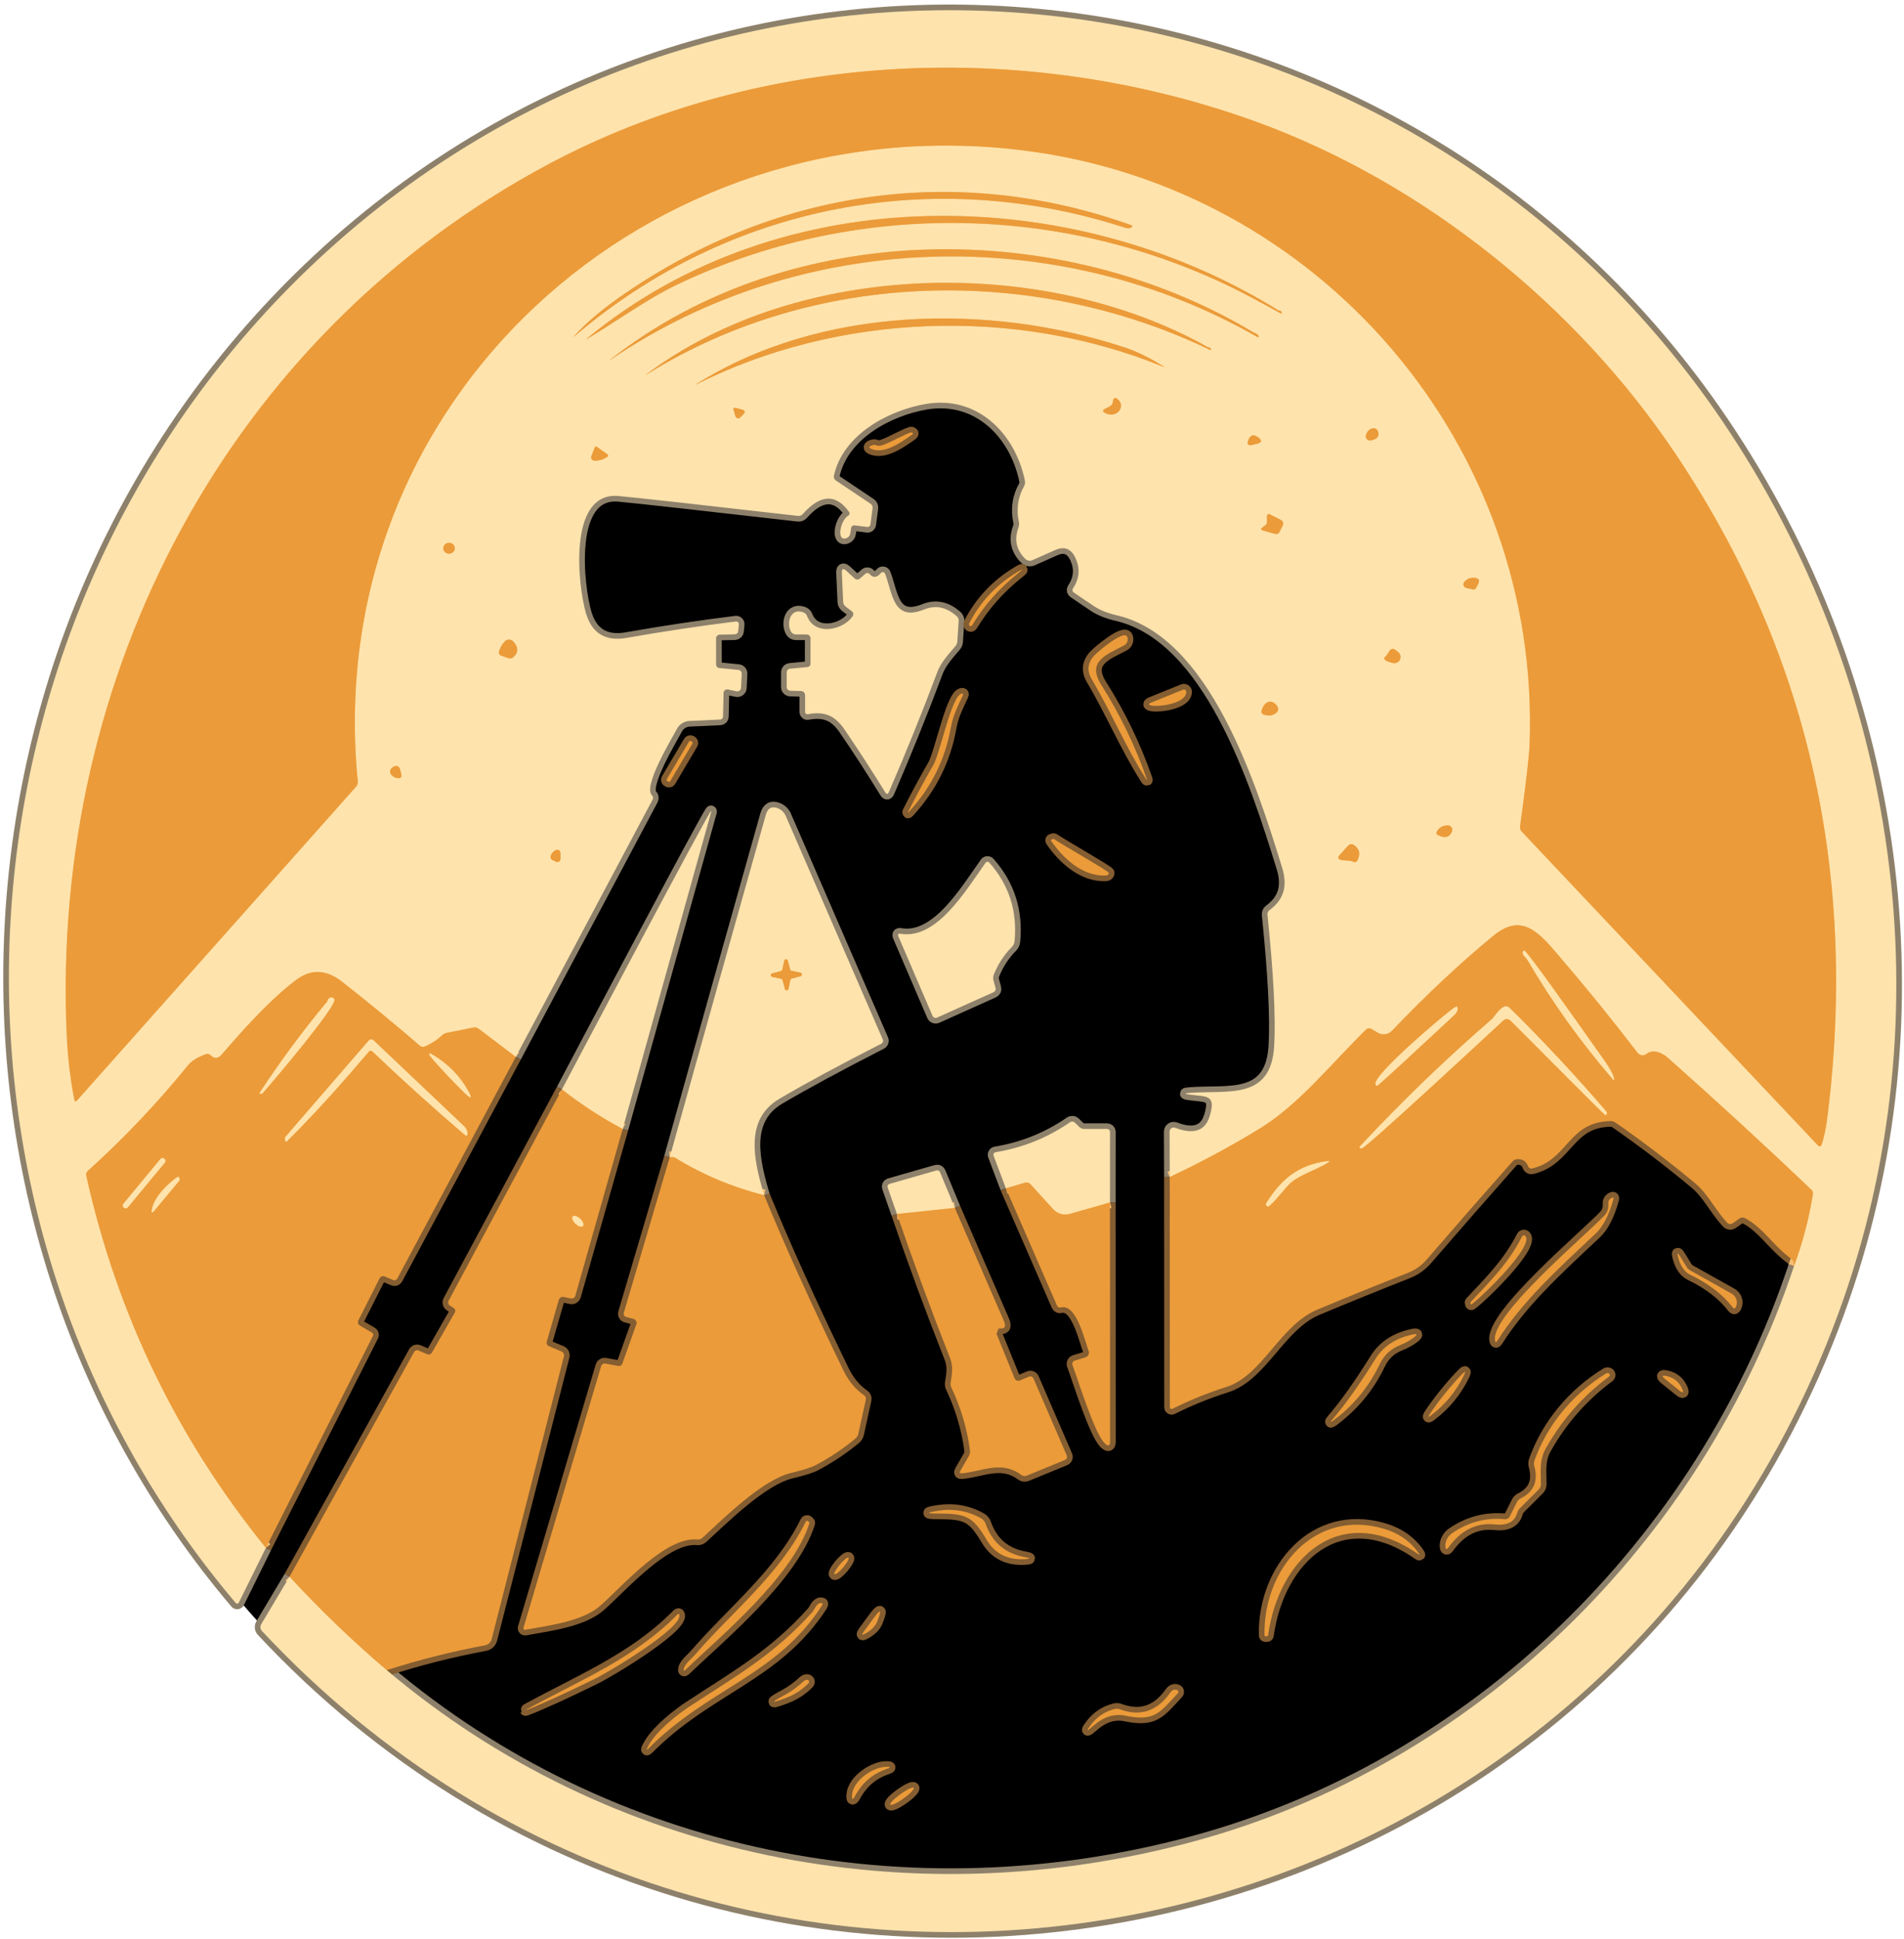 <svg width="337" height="343" viewBox="0 0 337 343" fill="none" xmlns="http://www.w3.org/2000/svg">
<ellipse cx="168.609" cy="171.826" rx="167.032" ry="170.02" fill="black"/>
<path d="M47.06 273.86L66.01 236.36C66.06 236.263 66.07 236.15 66.039 236.044C66.007 235.938 65.936 235.847 65.841 235.79L63.711 234.54C63.555 234.447 63.44 234.3 63.388 234.127C63.336 233.955 63.351 233.77 63.431 233.61L67.18 226.19C67.263 226.028 67.403 225.902 67.574 225.839C67.744 225.776 67.933 225.78 68.101 225.85L69.621 226.49C69.745 226.541 69.884 226.545 70.01 226.501C70.135 226.457 70.239 226.367 70.301 226.25L91.29 187" stroke="#845D31" stroke-width="2"/>
<path d="M91.29 187L115.51 141.47C115.575 141.344 115.598 141.2 115.574 141.061C115.551 140.922 115.483 140.795 115.38 140.7C113.76 139.14 118.86 130.77 119.82 128.95C120.033 128.548 120.347 128.209 120.731 127.965C121.115 127.721 121.556 127.582 122.01 127.56L127.46 127.31C127.596 127.302 127.724 127.245 127.819 127.148C127.914 127.052 127.968 126.924 127.97 126.79L128.07 122.59C128.072 122.498 128.095 122.407 128.137 122.324C128.178 122.242 128.237 122.169 128.309 122.112C128.382 122.055 128.466 122.014 128.556 121.993C128.646 121.972 128.74 121.971 128.83 121.99L130.38 122.31C130.472 122.329 130.567 122.327 130.659 122.305C130.75 122.283 130.836 122.241 130.91 122.182C130.984 122.123 131.045 122.049 131.088 121.964C131.131 121.879 131.156 121.785 131.16 121.69L131.28 119.2C131.286 119.034 131.228 118.872 131.118 118.748C131.009 118.623 130.855 118.545 130.69 118.53L127.33 118.2C127.172 118.187 127.024 118.115 126.917 117.999C126.809 117.882 126.75 117.729 126.75 117.57L126.74 112.94C126.74 112.769 126.807 112.605 126.927 112.484C127.047 112.362 127.209 112.293 127.38 112.29L130.06 112.23C130.207 112.226 130.347 112.171 130.456 112.073C130.564 111.976 130.633 111.843 130.65 111.7L130.77 110.48C130.777 110.408 130.767 110.336 130.742 110.268C130.717 110.201 130.677 110.14 130.625 110.09C130.573 110.04 130.511 110.003 130.442 109.98C130.374 109.957 130.301 109.951 130.23 109.96C123.77 110.76 117.337 111.727 110.93 112.86C107.19 113.527 104.787 112.08 103.72 108.52C102.28 103.7 100.43 86.93 109.5 87.76C112.907 88.073 123.493 89.247 141.26 91.28C141.411 91.298 141.565 91.278 141.708 91.223C141.851 91.167 141.978 91.077 142.08 90.96C144.7 88.01 147.58 86.84 150.28 90.56C150.318 90.611 150.346 90.669 150.36 90.731C150.374 90.793 150.376 90.857 150.363 90.919C150.351 90.981 150.326 91.04 150.289 91.092C150.252 91.144 150.205 91.188 150.15 91.22C148.65 92.13 148.01 95.96 149.87 95.19C150.032 95.123 150.174 95.015 150.283 94.877C150.391 94.739 150.463 94.574 150.49 94.4L150.64 93.42C150.663 93.275 150.74 93.144 150.856 93.056C150.972 92.968 151.117 92.93 151.26 92.95L153.48 93.23C153.547 93.24 153.615 93.236 153.681 93.219C153.747 93.202 153.808 93.173 153.862 93.132C153.916 93.091 153.962 93.039 153.996 92.981C154.03 92.922 154.051 92.857 154.06 92.79L154.44 89.91C154.461 89.763 154.44 89.613 154.38 89.477C154.319 89.341 154.223 89.224 154.1 89.14L147.93 85C147.798 84.911 147.695 84.784 147.636 84.636C147.578 84.488 147.565 84.325 147.6 84.17C149.17 76.94 157.2 72.61 163.89 71.47C172.89 69.93 179.65 76.56 181.4 85.03C181.471 85.378 181.418 85.736 181.25 86.04C180.163 87.967 179.86 90.063 180.34 92.33C180.412 92.663 180.388 93.01 180.27 93.33C179.477 95.457 179.877 97.307 181.47 98.88C181.635 99.042 181.845 99.15 182.071 99.191C182.298 99.232 182.531 99.204 182.74 99.11L186.74 97.33C188.36 96.61 189.553 97.053 190.32 98.66C191.22 100.54 191.08 102.363 189.9 104.13C189.828 104.236 189.802 104.367 189.826 104.494C189.85 104.621 189.923 104.734 190.03 104.81C191.237 105.643 192.46 106.47 193.7 107.29C194.727 107.963 196.057 108.49 197.69 108.87C214 112.66 222.18 138.12 226.93 153.51C227.91 156.68 227.29 159.14 224.69 161.03C224.569 161.118 224.473 161.237 224.411 161.376C224.35 161.515 224.325 161.668 224.34 161.82C225.413 172.307 225.81 180.037 225.53 185.01C224.99 194.72 217.39 192.85 210.64 193.36C209.58 193.44 209.58 193.547 210.64 193.68C213.61 194.06 215.29 193.65 214.1 197.5C213.3 200.1 211.263 200.78 207.99 199.54C207.881 199.498 207.764 199.483 207.648 199.497C207.532 199.511 207.422 199.554 207.325 199.62C207.229 199.687 207.15 199.777 207.095 199.881C207.04 199.986 207.011 200.102 207.01 200.22L207.04 208.25" stroke="#8E816B" stroke-width="2"/>
<path d="M207.04 208.25L207.06 248.98C207.059 249.033 207.073 249.086 207.098 249.132C207.124 249.179 207.161 249.218 207.206 249.247C207.251 249.275 207.303 249.291 207.356 249.293C207.41 249.295 207.463 249.284 207.51 249.26C210.577 247.727 213.763 246.437 217.07 245.39C223.45 243.37 226.53 234.49 233.16 231.71C238.453 229.497 243.793 227.33 249.18 225.21C250.5 224.69 251.62 223.897 252.54 222.83C257.553 217.023 262.607 211.247 267.7 205.5C267.804 205.38 267.932 205.282 268.077 205.211C268.221 205.141 268.378 205.1 268.54 205.09C269.5 205.037 270.147 205.463 270.48 206.37C270.532 206.508 270.633 206.622 270.764 206.691C270.895 206.759 271.047 206.776 271.19 206.74C277.59 205.18 277.52 198.52 285.03 198.35C285.355 198.344 285.673 198.438 285.94 198.62C290.78 201.987 295.47 205.56 300.01 209.34C302.35 211.29 303.54 214.03 305.71 216.34C305.83 216.468 305.992 216.548 306.166 216.567C306.341 216.585 306.516 216.54 306.66 216.44L307.9 215.58C308.037 215.486 308.196 215.431 308.362 215.42C308.527 215.41 308.692 215.444 308.84 215.52C311.99 217.14 313.85 220.4 317.07 222.75C317.192 222.837 317.294 222.951 317.368 223.084C317.442 223.217 317.487 223.366 317.5 223.52L317.54 224" stroke="#845D31" stroke-width="2"/>
<path d="M317.54 224C301.22 272.98 261.1 312.43 210.94 325.9C161.2 339.26 108.02 328.93 68.46 295.5" stroke="#8E816B" stroke-width="2"/>
<path d="M68.46 295.5C74.133 293.673 79.933 292.207 85.86 291.1C86.137 291.049 86.394 290.921 86.6 290.729C86.805 290.538 86.951 290.292 87.02 290.02L99.81 239.98C99.854 239.808 99.834 239.625 99.753 239.465C99.672 239.305 99.536 239.179 99.37 239.11L97.16 238.18C97.009 238.119 96.886 238.005 96.814 237.86C96.742 237.714 96.726 237.547 96.77 237.39L98.91 229.98C98.959 229.806 99.072 229.658 99.226 229.563C99.379 229.469 99.563 229.436 99.74 229.47L101.06 229.74C101.224 229.773 101.394 229.742 101.537 229.653C101.68 229.564 101.785 229.424 101.83 229.26L110.21 199.75" stroke="#845D31" stroke-width="2"/>
<path d="M110.21 199.75L125.89 143.61C125.896 143.594 125.895 143.576 125.888 143.56C125.881 143.543 125.867 143.529 125.85 143.52C125.55 143.38 101.68 188.56 99.46 192.75" stroke="#8E816B" stroke-width="2"/>
<path d="M99.46 192.75L79.41 230.13C79.332 230.278 79.311 230.449 79.352 230.61C79.392 230.771 79.492 230.91 79.63 231L80.3 231.43C80.428 231.511 80.521 231.638 80.558 231.785C80.596 231.932 80.575 232.088 80.5 232.22L76.47 239.29C76.385 239.439 76.249 239.552 76.087 239.607C75.925 239.662 75.748 239.656 75.59 239.59L74.07 238.94C73.931 238.88 73.775 238.874 73.63 238.924C73.486 238.974 73.365 239.076 73.29 239.21L51.25 278.96" stroke="#845D31" stroke-width="2"/>
<path d="M51.25 278.96L46.24 287.36C46.128 287.551 46.08 287.774 46.103 287.993C46.126 288.213 46.22 288.419 46.37 288.58C131.34 379.47 282.33 349.68 325.38 232.39C344.8 179.47 335.93 120.38 304.89 74.56C247.35 -10.36 128.11 -23.03 54.5 47.61C-10.5 109.98 -16.64 214.7 41.71 283.6C41.747 283.644 41.794 283.678 41.847 283.7C41.9 283.721 41.958 283.729 42.015 283.722C42.072 283.715 42.126 283.693 42.172 283.66C42.219 283.626 42.256 283.582 42.28 283.53L47.06 273.86" stroke="#8E816B" stroke-width="2"/>
<path d="M51.25 278.96C56.657 284.827 62.393 290.34 68.46 295.5" stroke="#F5BF73" stroke-width="2"/>
<path d="M317.54 224C319.06 219.873 320.17 215.647 320.87 211.32C320.895 211.166 320.882 211.008 320.833 210.862C320.785 210.715 320.701 210.584 320.59 210.48C312.277 202.567 303.827 194.803 295.24 187.19C294.17 186.24 292.59 185.55 291.43 186.47C291.313 186.562 291.178 186.629 291.035 186.669C290.891 186.708 290.741 186.719 290.593 186.701C290.446 186.682 290.303 186.634 290.174 186.56C290.044 186.487 289.931 186.388 289.84 186.27C285.433 180.517 280.88 174.9 276.18 169.42C272.58 165.22 269.52 161.28 264.32 165.56C258.393 170.44 252.407 176.05 246.36 182.39C246.047 182.718 245.632 182.93 245.181 182.991C244.731 183.053 244.273 182.961 243.88 182.73L242.72 182.05C242.574 181.964 242.405 181.927 242.236 181.947C242.068 181.967 241.911 182.042 241.79 182.16C235.93 187.86 229.96 195.4 223.03 199.64C217.85 202.807 212.52 205.677 207.04 208.25" stroke="#F5BF73" stroke-width="2"/>
<path d="M91.29 187L84.7 182C84.575 181.905 84.43 181.839 84.277 181.804C84.124 181.77 83.965 181.768 83.81 181.8L79.05 182.75C78.75 182.809 78.469 182.954 78.24 183.17C77.34 184.023 76.317 184.687 75.17 185.16C75.032 185.217 74.88 185.235 74.732 185.212C74.584 185.189 74.445 185.126 74.33 185.03C69.83 181.15 65.24 177.377 60.56 173.71C57.794 171.543 55.12 171.403 52.54 173.29C49.114 175.79 44.694 180.207 39.28 186.54C38.614 187.327 37.944 187.38 37.27 186.7C37.165 186.597 37.033 186.525 36.891 186.492C36.748 186.458 36.599 186.465 36.46 186.51C34.994 187.017 33.917 187.693 33.23 188.54C27.85 195.173 21.95 201.387 15.53 207.18C15.418 207.28 15.334 207.409 15.289 207.553C15.243 207.697 15.237 207.852 15.27 208C20.704 232.467 31.3 254.42 47.06 273.86" stroke="#F5BF73" stroke-width="2"/>
<path d="M110.21 199.75C106.423 197.737 102.84 195.403 99.46 192.75" stroke="#F5BF73" stroke-width="2"/>
<path d="M155.06 78.78C154.833 78.686 154.56 78.703 154.24 78.83C153.753 79.037 153.753 79.24 154.24 79.44C156.59 80.4 159.54 78.22 161.41 76.92C161.663 76.74 161.64 76.603 161.34 76.51C160.92 76.38 157.03 78.64 155.83 78.86C155.568 78.906 155.302 78.878 155.06 78.78Z" stroke="#845D31" stroke-width="2"/>
<path d="M149.49 129.09C151.957 132.71 154.354 136.406 156.68 140.18C156.927 140.573 157.144 140.556 157.33 140.13C160.364 133.123 163.234 126.016 165.94 118.81C166.55 117.19 168 115.62 169.11 114.31C169.305 114.083 169.421 113.798 169.44 113.5L169.68 109.84C169.689 109.695 169.666 109.551 169.613 109.416C169.559 109.281 169.476 109.159 169.37 109.06C167.564 107.42 165.637 107.01 163.59 107.83C158.04 110.06 158.02 105.03 156.65 101.5C156.623 101.43 156.578 101.369 156.52 101.322C156.462 101.275 156.393 101.244 156.319 101.232C156.246 101.22 156.17 101.227 156.1 101.253C156.03 101.279 155.968 101.322 155.92 101.38C155.207 102.22 154.544 102.286 153.93 101.58C153.837 101.471 153.705 101.404 153.563 101.393C153.42 101.381 153.279 101.427 153.17 101.52L152.2 102.36C152.071 102.472 151.905 102.533 151.733 102.531C151.562 102.53 151.397 102.465 151.27 102.35L149.84 101.03C149.247 100.483 148.97 100.61 149.01 101.41L149.24 106.49C149.247 106.649 149.289 106.805 149.363 106.947C149.437 107.089 149.542 107.213 149.67 107.31L150.78 108.16C150.913 108.258 151 108.406 151.025 108.57C151.049 108.735 151.008 108.903 150.91 109.04C149.16 111.55 144.2 112.55 142.84 108.98C142.784 108.832 142.697 108.699 142.584 108.588C142.472 108.478 142.338 108.393 142.19 108.34C139.82 107.47 139.15 110.37 140.03 111.79C140.116 111.927 140.236 112.042 140.377 112.122C140.519 112.202 140.678 112.246 140.84 112.25H142.76C142.946 112.25 143.124 112.323 143.255 112.455C143.386 112.586 143.46 112.764 143.46 112.95V117.41C143.461 117.563 143.405 117.711 143.303 117.824C143.201 117.937 143.061 118.007 142.91 118.02L139.82 118.32C139.663 118.337 139.518 118.41 139.413 118.524C139.308 118.639 139.25 118.787 139.25 118.94L139.24 121.56C139.24 121.729 139.307 121.891 139.427 122.012C139.546 122.134 139.709 122.204 139.88 122.21L141.77 122.26C141.966 122.265 142.151 122.347 142.288 122.489C142.424 122.631 142.5 122.822 142.5 123.02V125.97C142.499 126.029 142.511 126.087 142.536 126.141C142.56 126.195 142.596 126.242 142.641 126.28C142.686 126.319 142.739 126.347 142.796 126.362C142.853 126.377 142.912 126.38 142.97 126.37C145.9 125.81 147.76 126.56 149.49 129.09Z" stroke="#8E816B" stroke-width="2"/>
<path d="M171.54 110.31C171.518 110.356 171.506 110.408 171.507 110.459C171.507 110.511 171.52 110.562 171.543 110.608C171.566 110.655 171.599 110.695 171.64 110.727C171.682 110.758 171.729 110.78 171.78 110.79C171.887 110.81 171.983 110.75 172.07 110.61C174.19 107.13 176.847 104.113 180.04 101.56C181.24 100.606 181.187 100.53 179.88 101.33C176.253 103.55 173.473 106.543 171.54 110.31Z" stroke="#845D31" stroke-width="2"/>
<path d="M193.631 116.03C192.484 117.337 192.358 118.733 193.251 120.22C196.611 125.86 199.271 132.25 202.841 137.81C203.034 138.103 203.071 138.087 202.951 137.76C200.918 131.947 198.251 126.433 194.951 121.22C192.291 117.03 195.781 115.86 198.961 114.19C199.23 114.048 199.436 113.81 199.538 113.525C199.64 113.24 199.63 112.927 199.511 112.65C198.971 111.37 194.311 115.27 193.631 116.03Z" stroke="#845D31" stroke-width="2"/>
<path d="M203.911 124.85C205.311 125.07 209.871 124.48 209.971 122.44C209.974 122.369 209.96 122.299 209.929 122.235C209.898 122.171 209.852 122.116 209.794 122.075C209.736 122.034 209.669 122.009 209.598 122.001C209.528 121.993 209.456 122.003 209.391 122.03L203.851 124.27C203.177 124.543 203.197 124.737 203.911 124.85Z" stroke="#845D31" stroke-width="2"/>
<path d="M170.15 122.74C168.38 123.25 166.4 133.25 165.21 135.33C163.67 138.01 162.197 140.743 160.79 143.53C160.637 143.836 160.673 143.863 160.9 143.61C164.813 139.356 167.277 134.403 168.29 128.75C168.69 126.52 169.51 125 170.41 123.04C170.543 122.753 170.457 122.653 170.15 122.74Z" stroke="#845D31" stroke-width="2"/>
<path d="M122.547 131.583C122.583 131.521 122.594 131.447 122.576 131.378C122.558 131.309 122.513 131.249 122.452 131.213L122.314 131.131C122.252 131.095 122.179 131.084 122.109 131.102C122.04 131.12 121.981 131.165 121.944 131.226L118.035 137.837C117.998 137.898 117.988 137.972 118.006 138.041C118.023 138.111 118.068 138.17 118.13 138.207L118.267 138.288C118.329 138.325 118.403 138.335 118.472 138.317C118.541 138.299 118.601 138.255 118.637 138.193L122.547 131.583Z" stroke="#845D31" stroke-width="2"/>
<path d="M118.541 204.75L110.411 232.28C110.389 232.354 110.382 232.432 110.391 232.509C110.399 232.586 110.423 232.66 110.46 232.727C110.498 232.794 110.548 232.853 110.608 232.9C110.668 232.947 110.737 232.981 110.811 233L112.121 233.35C112.219 233.376 112.312 233.422 112.392 233.486C112.472 233.549 112.538 233.628 112.586 233.718C112.634 233.809 112.662 233.908 112.67 234.01C112.678 234.111 112.664 234.214 112.631 234.31L110.151 241.25C110.097 241.396 109.993 241.518 109.857 241.595C109.722 241.672 109.564 241.699 109.411 241.67L107.131 241.25C106.974 241.223 106.813 241.254 106.678 241.337C106.543 241.42 106.445 241.549 106.401 241.7L92.651 288.01C92.638 288.056 92.637 288.104 92.648 288.15C92.659 288.196 92.682 288.238 92.714 288.273C92.746 288.308 92.786 288.335 92.831 288.35C92.876 288.365 92.924 288.368 92.971 288.36C97.121 287.58 103.091 286.93 106.321 284.04C110.361 280.43 117.851 271.83 123.461 272.38C123.615 272.396 123.771 272.378 123.919 272.328C124.068 272.278 124.204 272.197 124.321 272.09C128.161 268.56 134.971 261.81 140.001 260.61C142.161 260.09 143.604 259.637 144.331 259.25C146.824 257.93 149.171 256.367 151.371 254.56C151.656 254.327 151.853 254.006 151.931 253.65L153.251 247.63C153.283 247.486 153.271 247.336 153.215 247.199C153.16 247.061 153.064 246.943 152.941 246.86C151.434 245.84 150.217 244.38 149.291 242.48C143.591 230.733 138.911 220.393 135.251 211.46" stroke="#845D31" stroke-width="2"/>
<path d="M135.25 211.46C133.36 205.1 131.78 198.05 137.96 194.4C142.567 191.687 148.577 188.44 155.99 184.66C156.12 184.593 156.219 184.479 156.268 184.342C156.316 184.204 156.31 184.053 156.25 183.92L139.07 144.35C138.934 144.04 138.736 143.76 138.489 143.526C138.242 143.293 137.95 143.11 137.63 142.99C136.577 142.59 135.88 142.99 135.54 144.19C129.847 164.37 124.18 184.557 118.54 204.75" stroke="#8E816B" stroke-width="2"/>
<path d="M135.25 211.46C129.637 210.06 124.367 207.843 119.44 204.81C119.3 204.723 119 204.703 118.54 204.75" stroke="#F5BF73" stroke-width="2"/>
<path d="M186.051 148.78C188.131 151.83 191.671 155.17 195.841 154.89C195.958 154.882 196.068 154.829 196.146 154.743C196.225 154.657 196.266 154.545 196.261 154.43C196.251 154.14 187.711 149.29 186.591 148.47C186.566 148.451 186.538 148.439 186.508 148.433C186.479 148.428 186.449 148.43 186.421 148.44L186.151 148.51C186.123 148.518 186.097 148.532 186.076 148.552C186.054 148.572 186.038 148.596 186.028 148.622C186.018 148.649 186.015 148.677 186.019 148.705C186.023 148.732 186.034 148.758 186.051 148.78Z" stroke="#845D31" stroke-width="2"/>
<path d="M159.031 165.72L165.041 179.71C165.072 179.787 165.119 179.856 165.178 179.915C165.237 179.973 165.307 180.019 165.383 180.05C165.46 180.08 165.542 180.095 165.624 180.094C165.705 180.092 165.786 180.074 165.86 180.04L175.871 175.54C176.005 175.479 176.113 175.371 176.175 175.237C176.237 175.104 176.25 174.952 176.211 174.81L175.841 173.45C175.756 173.124 175.773 172.782 175.891 172.47C176.631 170.59 177.714 168.93 179.141 167.49C179.386 167.237 179.538 166.909 179.571 166.56C180.084 161.2 178.597 156.556 175.11 152.63C175.067 152.581 175.013 152.543 174.953 152.518C174.893 152.493 174.828 152.481 174.763 152.484C174.698 152.487 174.635 152.504 174.577 152.534C174.52 152.565 174.47 152.608 174.431 152.66C170.881 157.66 165.761 166.28 159.431 165.21C158.991 165.136 158.857 165.306 159.031 165.72Z" stroke="#8E816B" stroke-width="2"/>
<path d="M178.04 210.25L187.09 231.01C187.147 231.133 187.245 231.233 187.367 231.291C187.49 231.35 187.629 231.363 187.76 231.33C190.52 230.6 191.95 237.09 192.68 239C192.723 239.111 192.743 239.23 192.738 239.349C192.733 239.469 192.704 239.586 192.651 239.694C192.599 239.802 192.524 239.898 192.433 239.976C192.342 240.055 192.235 240.114 192.12 240.15L190.22 240.73C190.14 240.755 190.067 240.795 190.003 240.85C189.94 240.904 189.888 240.971 189.852 241.046C189.815 241.121 189.794 241.202 189.791 241.286C189.787 241.369 189.8 241.452 189.83 241.53C190.86 244.29 193.8 253.84 195.59 255.43C196.183 255.95 196.48 255.817 196.48 255.03L196.46 212.75" stroke="#845D31" stroke-width="2"/>
<path d="M196.46 212.75L196.47 200.26C196.47 200.125 196.417 199.995 196.321 199.899C196.225 199.804 196.096 199.75 195.96 199.75H191.89C191.576 199.75 191.271 199.625 191.04 199.4L190.25 198.63C190.137 198.521 189.99 198.454 189.833 198.441C189.676 198.428 189.52 198.47 189.39 198.56C185.404 201.307 181.01 203.073 176.21 203.86C176.145 203.87 176.082 203.895 176.027 203.933C175.972 203.971 175.927 204.021 175.893 204.079C175.86 204.138 175.839 204.203 175.834 204.27C175.828 204.338 175.837 204.406 175.86 204.47L178.04 210.25" stroke="#8E816B" stroke-width="2"/>
<path d="M196.46 212.75L189.49 214.74C188.23 215.1 187.163 214.793 186.29 213.82L182.4 209.53C182.278 209.395 182.12 209.297 181.945 209.248C181.77 209.198 181.585 209.199 181.41 209.25L178.04 210.25" stroke="#F5BF73" stroke-width="2"/>
<path d="M158.75 214.79C161.683 223.337 164.81 231.81 168.13 240.21C168.73 241.72 168.52 243.09 168.26 244.61C168.208 244.909 168.25 245.217 168.38 245.49C170.06 249.017 171.16 252.72 171.68 256.6C171.726 256.944 171.659 257.295 171.49 257.6L169.98 260.22C169.78 260.567 169.88 260.72 170.28 260.68C173.93 260.31 177.31 258.36 180.77 260.96C180.905 261.061 181.063 261.126 181.229 261.149C181.396 261.171 181.565 261.151 181.72 261.09L188.5 258.31C188.573 258.282 188.639 258.239 188.695 258.184C188.751 258.129 188.795 258.064 188.825 257.991C188.855 257.918 188.87 257.84 188.869 257.76C188.868 257.681 188.851 257.603 188.82 257.53L182.92 243.89C182.858 243.745 182.742 243.63 182.596 243.57C182.45 243.51 182.286 243.51 182.14 243.57L180.5 244.25C180.415 244.285 180.323 244.303 180.231 244.303C180.139 244.302 180.047 244.283 179.962 244.247C179.876 244.211 179.798 244.158 179.733 244.092C179.667 244.025 179.615 243.946 179.58 243.86L176.4 236.04C176.384 236.014 176.404 235.915 176.457 235.761C176.51 235.607 176.593 235.409 176.69 235.2C176.757 235.067 176.867 235.01 177.02 235.03C177.887 235.137 178.097 234.673 177.65 233.64L169 213.71" stroke="#845D31" stroke-width="2"/>
<path d="M169 213.71L166.38 207.4C166.327 207.279 166.232 207.181 166.113 207.124C165.994 207.067 165.858 207.055 165.73 207.09L157.43 209.47C157.368 209.489 157.31 209.519 157.259 209.56C157.209 209.601 157.168 209.652 157.138 209.709C157.108 209.766 157.09 209.828 157.085 209.892C157.081 209.956 157.089 210.02 157.11 210.08L158.75 214.79" stroke="#8E816B" stroke-width="2"/>
<path d="M169 213.71L158.75 214.79" stroke="#F5BF73" stroke-width="2"/>
<path d="M284.671 213.08C284.702 213.435 284.658 213.794 284.541 214.132C284.423 214.47 284.236 214.779 283.991 215.04C280.841 218.42 263.821 232.66 264.611 237.16C264.677 237.527 264.811 237.553 265.011 237.24C269.441 230.29 275.271 224.96 282.461 218.22C283.741 217.02 284.767 215.033 285.541 212.26C285.654 211.853 285.531 211.763 285.171 211.99C284.797 212.223 284.631 212.587 284.671 213.08Z" stroke="#845D31" stroke-width="2"/>
<path d="M269.4 218.77C266.99 223.49 263.85 226.58 260.29 230.38C260.272 230.4 260.259 230.423 260.252 230.444C260.245 230.465 260.244 230.485 260.25 230.5L260.33 230.74C260.334 230.752 260.341 230.762 260.349 230.771C260.358 230.779 260.369 230.786 260.38 230.789C260.392 230.793 260.404 230.794 260.416 230.793C260.428 230.791 260.44 230.787 260.45 230.78C262.09 229.64 271.49 220.6 270.01 218.71C269.974 218.662 269.925 218.625 269.87 218.601C269.815 218.577 269.754 218.568 269.693 218.574C269.633 218.579 269.574 218.601 269.523 218.635C269.472 218.669 269.429 218.716 269.4 218.77Z" stroke="#845D31" stroke-width="2"/>
<path d="M299.19 225.56C302.463 227.146 304.96 229.066 306.68 231.32C306.893 231.6 307.08 231.576 307.24 231.25C307.443 230.836 307.481 230.361 307.345 229.921C307.209 229.482 306.91 229.113 306.51 228.89L299.16 224.77C298.887 224.616 298.67 224.406 298.51 224.14L297.44 222.39C296.907 221.51 296.777 221.566 297.05 222.56C297.477 224.08 298.19 225.08 299.19 225.56Z" stroke="#845D31" stroke-width="2"/>
<path d="M243.441 240.44C240.614 244.973 238.094 248.523 235.881 251.09C235.368 251.69 235.428 251.753 236.061 251.28C239.588 248.646 242.304 245.336 244.211 241.35C244.984 239.743 246.201 238.616 247.861 237.97C248.747 237.623 249.554 237.173 250.281 236.62C250.954 236.106 250.877 235.936 250.051 236.11C247.051 236.743 244.848 238.186 243.441 240.44Z" stroke="#845D31" stroke-width="2"/>
<path d="M258.791 243.11C256.941 245 254.501 247.99 253.021 250.26C252.714 250.74 252.787 250.807 253.241 250.46C255.774 248.547 257.731 246.173 259.111 243.34C259.471 242.593 259.364 242.517 258.791 243.11Z" stroke="#845D31" stroke-width="2"/>
<path d="M284.261 243.01C278.471 246.58 273.911 251.96 271.601 258.39C271.484 258.701 271.47 259.044 271.561 259.37C272.301 262.03 271.498 263.943 269.151 265.11C268.865 265.253 268.634 265.484 268.491 265.77L267.201 268.34C267.127 268.487 267.011 268.609 266.869 268.689C266.726 268.769 266.563 268.804 266.401 268.79C263.014 268.47 259.888 269.296 257.021 271.27C256.656 271.52 256.356 271.853 256.146 272.241C255.935 272.628 255.821 273.06 255.811 273.5C255.801 273.94 256.001 274.31 256.331 273.86C258.544 270.753 261.281 269.373 264.541 269.72C266.748 269.953 268.078 269.283 268.531 267.71C268.631 267.363 268.808 267.063 269.061 266.81L272.361 263.52C272.485 263.393 272.582 263.244 272.647 263.081C272.712 262.918 272.744 262.744 272.741 262.57C272.731 260.26 272.421 258.38 273.601 256.27C276.408 251.256 280.138 247.02 284.791 243.56C284.837 243.526 284.874 243.482 284.898 243.431C284.923 243.38 284.934 243.323 284.931 243.266C284.928 243.21 284.911 243.155 284.881 243.106C284.851 243.058 284.81 243.018 284.761 242.99C284.594 242.896 284.428 242.903 284.261 243.01Z" stroke="#845D31" stroke-width="2"/>
<path d="M294.74 244.01L297.291 246.06C297.891 246.533 298.037 246.42 297.731 245.72C297.211 244.506 296.3 243.756 295 243.47C294.14 243.283 294.054 243.463 294.74 244.01Z" stroke="#845D31" stroke-width="2"/>
<path d="M166.011 267.79C171.051 267.81 172.141 268.26 174.661 272.48C176.121 274.927 178.391 276.053 181.471 275.86C182.424 275.8 182.431 275.687 181.491 275.52C177.957 274.907 175.604 272.917 174.431 269.55C174.295 269.169 174.025 268.85 173.671 268.65C171.317 267.317 168.751 266.867 165.971 267.3C163.904 267.627 163.917 267.79 166.011 267.79Z" stroke="#845D31" stroke-width="2"/>
<path d="M122.94 292.85C122.53 293.33 121.21 294.36 121.03 295.26C120.964 295.633 121.067 295.69 121.34 295.43C127.59 289.42 140.25 279.01 143.27 269.48C143.277 269.462 143.278 269.443 143.274 269.426C143.271 269.408 143.263 269.392 143.25 269.38L143.05 269.16C143.02 269.128 142.983 269.104 142.941 269.09C142.9 269.076 142.855 269.072 142.812 269.079C142.769 269.086 142.728 269.103 142.692 269.13C142.657 269.156 142.629 269.19 142.61 269.23C138.05 278.55 129.53 285.19 122.94 292.85Z" stroke="#845D31" stroke-width="2"/>
<path d="M224.451 289.33C226.341 275.66 237.261 265.37 251.011 274.98C251.291 275.18 251.334 275.136 251.141 274.85C249.687 272.736 247.641 271.286 245.001 270.5C232.591 266.78 223.561 277.74 223.811 289.34C223.813 289.383 223.832 289.424 223.864 289.454C223.896 289.483 223.937 289.5 223.981 289.5H224.261C224.308 289.5 224.353 289.483 224.388 289.451C224.424 289.42 224.446 289.377 224.451 289.33Z" stroke="#845D31" stroke-width="2"/>
<path d="M147.705 278.526C147.784 278.593 147.99 278.504 148.277 278.278C148.565 278.052 148.91 277.708 149.238 277.322C149.566 276.936 149.848 276.539 150.024 276.218C150.2 275.898 150.255 275.68 150.176 275.613C150.097 275.546 149.891 275.635 149.604 275.861C149.316 276.087 148.971 276.431 148.643 276.817C148.316 277.204 148.033 277.601 147.857 277.921C147.681 278.242 147.626 278.459 147.705 278.526Z" stroke="#845D31" stroke-width="2"/>
<path d="M121.97 301.98C120.28 303.09 115.92 306.33 114.58 309.24C114.393 309.64 114.457 309.683 114.77 309.37C125.45 298.62 137.4 296.54 145.48 284.08C145.687 283.753 145.6 283.603 145.22 283.63C144.52 283.68 144.09 284.87 143.82 285.18C136.91 292.91 129.86 296.78 121.97 301.98Z" stroke="#845D31" stroke-width="2"/>
<path d="M105.29 297.03C108.14 295.63 120.77 288 120.24 285.74C120.18 285.507 120.067 285.477 119.9 285.65C112.22 293.46 102.64 297.28 93.23 302.44C92.93 302.607 92.94 302.63 93.26 302.51C95.754 301.563 99.764 299.737 105.29 297.03Z" stroke="#845D31" stroke-width="2"/>
<path d="M154.481 286.49L152.911 288.64C152.451 289.266 152.558 289.383 153.231 288.99C154.251 288.396 154.914 287.73 155.221 286.99C156.168 284.683 155.921 284.516 154.481 286.49Z" stroke="#845D31" stroke-width="2"/>
<path d="M139.27 300.35C140.743 299.776 142.027 298.926 143.12 297.8C143.156 297.763 143.183 297.718 143.199 297.669C143.216 297.621 143.221 297.569 143.214 297.518C143.207 297.467 143.189 297.418 143.16 297.375C143.132 297.332 143.094 297.296 143.05 297.27C142.82 297.14 142.49 297.24 142.28 297.43C141.147 298.47 140.06 299.266 139.02 299.82C136.26 301.306 136.343 301.483 139.27 300.35Z" stroke="#845D31" stroke-width="2"/>
<path d="M199.19 303.56C204.38 304.64 205.29 302.99 208.47 299.59C208.511 299.545 208.54 299.492 208.556 299.434C208.571 299.375 208.571 299.315 208.557 299.257C208.544 299.199 208.516 299.146 208.476 299.103C208.436 299.06 208.386 299.028 208.33 299.01C207.864 298.85 207.467 299 207.14 299.46C204.794 302.786 201.804 303.77 198.17 302.41C197.891 302.306 197.586 302.292 197.3 302.37C195.58 302.81 194.184 303.73 193.11 305.13C192.204 306.31 192.307 306.406 193.42 305.42C195.274 303.766 197.197 303.146 199.19 303.56Z" stroke="#845D31" stroke-width="2"/>
<path d="M156.94 312.6C154.67 312.56 150.98 314.95 150.81 317.59C150.75 318.463 150.93 318.517 151.35 317.75C152.617 315.397 154.5 313.8 157 312.96C157.68 312.733 157.66 312.613 156.94 312.6Z" stroke="#845D31" stroke-width="2"/>
<path d="M161.726 316.331C161.69 316.281 161.601 316.27 161.464 316.298C161.327 316.326 161.145 316.392 160.927 316.494C160.71 316.596 160.462 316.731 160.198 316.891C159.934 317.051 159.658 317.234 159.387 317.428C159.116 317.622 158.854 317.824 158.617 318.023C158.381 318.221 158.173 318.412 158.007 318.585C157.84 318.758 157.718 318.909 157.648 319.03C157.577 319.15 157.559 319.238 157.595 319.289C157.631 319.339 157.72 319.35 157.857 319.322C157.994 319.294 158.176 319.228 158.394 319.126C158.611 319.024 158.859 318.889 159.123 318.729C159.387 318.569 159.663 318.386 159.934 318.192C160.205 317.998 160.467 317.796 160.704 317.597C160.941 317.399 161.148 317.207 161.314 317.035C161.481 316.862 161.603 316.711 161.673 316.59C161.744 316.469 161.762 316.381 161.726 316.331Z" stroke="#845D31" stroke-width="2"/>
<path d="M63.321 138.25C56.711 70.74 114.901 18.52 180.881 26.58C233.421 32.99 272.761 78.68 270.731 131.75C270.657 133.736 270.097 138.563 269.051 146.23C269.026 146.392 269.038 146.556 269.087 146.711C269.135 146.865 269.219 147.005 269.331 147.12L321.821 202.71C321.861 202.752 321.911 202.783 321.966 202.8C322.022 202.818 322.08 202.822 322.136 202.811C322.192 202.8 322.244 202.774 322.287 202.737C322.33 202.701 322.362 202.653 322.381 202.6C322.841 201.327 323.211 199.55 323.491 197.27C328.824 153.99 319.824 114.966 296.491 80.2C278.951 54.08 252.051 32.35 222.411 21.57C182.271 6.98 135.211 8.66 96.921 29.14C40.411 59.36 8.981 119.43 11.811 183.07C11.977 186.91 12.424 190.73 13.151 194.53C13.224 194.923 13.394 194.97 13.661 194.67L63.011 139.2C63.124 139.07 63.211 138.919 63.264 138.756C63.317 138.593 63.337 138.42 63.321 138.25Z" stroke="#F5BF73" stroke-width="2"/>
<path d="M200.201 39.83C169.511 28.88 137.681 33.47 110.781 51.81C106.894 54.457 103.864 56.983 101.691 59.39C101.457 59.65 101.474 59.667 101.741 59.44C129.111 36.12 165.301 29.33 199.111 40.28C199.597 40.44 199.977 40.423 200.251 40.23C200.497 40.063 200.481 39.93 200.201 39.83Z" stroke="#F5BF73" stroke-width="2"/>
<path d="M226.31 54.94C189.74 32.22 138.33 31.44 103.94 59.86C103.674 60.08 103.69 60.1 103.99 59.92C109.35 56.68 114.72 52.79 119.98 50.29C150.83 35.62 187.21 35.88 217.93 50.81C219.797 51.717 222.66 53.23 226.52 55.35C226.887 55.55 226.977 55.483 226.79 55.15C226.697 54.99 226.537 54.92 226.31 54.94Z" stroke="#F5BF73" stroke-width="2"/>
<path d="M221.75 58.75C187.69 38.37 139.77 38.57 107.97 63.67C107.71 63.876 107.717 63.886 107.99 63.7C141.91 40.59 187.37 39.45 222.53 59.62C222.737 59.733 222.817 59.676 222.77 59.45C222.71 59.12 221.89 58.84 221.75 58.75Z" stroke="#F5BF73" stroke-width="2"/>
<path d="M213.81 61.44C184.81 45.12 141.45 45.99 114.47 66.18C114.203 66.38 114.213 66.393 114.5 66.22C144.32 47.66 182.87 46.85 214.16 61.9C214.347 61.993 214.403 61.94 214.33 61.74C214.25 61.526 214.077 61.426 213.81 61.44Z" stroke="#F5BF73" stroke-width="2"/>
<path d="M205.94 64.84C203.514 63.3 201.17 62.16 198.91 61.42C174.86 53.55 145.14 54.17 123.24 67.96C122.954 68.14 122.96 68.153 123.26 68C148.16 55.47 179.59 54.13 205.92 64.9C206.14 64.987 206.147 64.966 205.94 64.84Z" stroke="#F5BF73" stroke-width="2"/>
<path d="M196.45 71.88L195.53 72.37C195.15 72.57 195.144 72.783 195.51 73.01C197.56 74.26 199.57 71.82 197.63 70.48C197.577 70.444 197.515 70.421 197.451 70.416C197.387 70.41 197.322 70.42 197.263 70.446C197.204 70.472 197.153 70.513 197.114 70.564C197.075 70.616 197.05 70.676 197.04 70.74L196.98 71.13C196.958 71.287 196.899 71.438 196.807 71.568C196.714 71.699 196.592 71.805 196.45 71.88Z" stroke="#F5BF73" stroke-width="2"/>
<path d="M129.851 72.58L130.181 73.66C130.206 73.743 130.253 73.819 130.317 73.879C130.38 73.938 130.458 73.981 130.543 74.001C130.628 74.021 130.717 74.019 130.801 73.994C130.885 73.969 130.96 73.923 131.021 73.86L131.551 73.32C131.971 72.886 131.887 72.596 131.301 72.45L130.231 72.18C129.864 72.086 129.737 72.22 129.851 72.58Z" stroke="#F5BF73" stroke-width="2"/>
<path d="M241.76 77.03C241.729 77.149 241.728 77.275 241.759 77.395C241.79 77.515 241.851 77.625 241.936 77.715C242.021 77.805 242.127 77.872 242.245 77.909C242.363 77.947 242.489 77.954 242.61 77.93C243.817 77.69 244.24 77.14 243.88 76.28C243.802 76.094 243.661 75.943 243.481 75.853C243.301 75.763 243.095 75.74 242.9 75.79C242.32 75.943 241.94 76.356 241.76 77.03Z" stroke="#F5BF73" stroke-width="2"/>
<path d="M222.641 77.34C221.841 76.766 221.271 76.96 220.931 77.92C220.684 78.62 220.924 78.886 221.651 78.72L222.411 78.54C223.377 78.313 223.454 77.913 222.641 77.34Z" stroke="#F5BF73" stroke-width="2"/>
<path d="M107.51 80.37L105.62 79.05C105.593 79.031 105.563 79.018 105.531 79.012C105.498 79.006 105.465 79.007 105.433 79.016C105.402 79.025 105.373 79.04 105.348 79.062C105.323 79.083 105.303 79.11 105.29 79.14L104.67 80.69C104.634 80.782 104.622 80.882 104.633 80.981C104.645 81.079 104.68 81.173 104.736 81.255C104.792 81.337 104.867 81.404 104.955 81.45C105.043 81.496 105.141 81.52 105.24 81.52C106.053 81.52 106.807 81.29 107.5 80.83C107.538 80.805 107.569 80.771 107.591 80.731C107.612 80.692 107.624 80.648 107.625 80.602C107.626 80.557 107.616 80.512 107.596 80.472C107.576 80.431 107.547 80.396 107.51 80.37Z" stroke="#F5BF73" stroke-width="2"/>
<path d="M223.93 92.96L223.43 93.33C223.104 93.57 223.137 93.747 223.53 93.86L225.71 94.47C225.854 94.51 226.008 94.498 226.145 94.436C226.281 94.374 226.393 94.266 226.46 94.13L227.04 92.96C227.124 92.79 227.137 92.594 227.077 92.414C227.018 92.234 226.889 92.086 226.72 92L224.72 90.99C224.672 90.965 224.618 90.952 224.564 90.954C224.509 90.956 224.456 90.973 224.409 91.002C224.362 91.031 224.322 91.072 224.295 91.12C224.267 91.169 224.252 91.224 224.25 91.28V92.35C224.25 92.47 224.221 92.588 224.166 92.694C224.11 92.801 224.029 92.892 223.93 92.96Z" stroke="#F5BF73" stroke-width="2"/>
<path d="M80.5 97C80.5 96.874 80.474 96.749 80.422 96.633C80.371 96.516 80.296 96.41 80.201 96.321C80.106 96.232 79.994 96.161 79.87 96.113C79.746 96.065 79.614 96.04 79.48 96.04C79.209 96.04 78.95 96.141 78.759 96.321C78.567 96.501 78.46 96.745 78.46 97C78.46 97.255 78.567 97.499 78.759 97.679C78.95 97.859 79.209 97.96 79.48 97.96C79.614 97.96 79.746 97.935 79.87 97.887C79.994 97.839 80.106 97.768 80.201 97.679C80.296 97.59 80.371 97.484 80.422 97.367C80.474 97.251 80.5 97.126 80.5 97Z" stroke="#F5BF73" stroke-width="2"/>
<path d="M261.47 103.63C262.064 102.65 261.79 102.183 260.65 102.23C260.057 102.256 259.564 102.503 259.17 102.97C259.098 103.055 259.049 103.158 259.028 103.269C259.008 103.379 259.017 103.493 259.054 103.6C259.091 103.707 259.156 103.802 259.241 103.878C259.326 103.953 259.429 104.005 259.54 104.03L260.81 104.3C260.877 104.314 260.947 104.307 261.009 104.28C261.072 104.253 261.125 104.208 261.16 104.15L261.47 103.63Z" stroke="#F5BF73" stroke-width="2"/>
<path d="M89.36 113.47C88.887 113.957 88.54 114.553 88.32 115.26C88.274 115.407 88.287 115.567 88.358 115.705C88.429 115.843 88.552 115.949 88.7 116L89.98 116.45C90.139 116.504 90.311 116.514 90.475 116.477C90.639 116.439 90.79 116.358 90.91 116.24C91.79 115.4 91.764 114.48 90.83 113.48C90.737 113.379 90.623 113.299 90.497 113.243C90.371 113.188 90.235 113.159 90.097 113.158C89.96 113.157 89.823 113.184 89.697 113.238C89.57 113.291 89.455 113.37 89.36 113.47Z" stroke="#F5BF73" stroke-width="2"/>
<path d="M245.321 116.06C244.647 116.54 245.057 116.957 246.551 117.31C246.715 117.348 246.887 117.348 247.051 117.31C247.216 117.272 247.369 117.196 247.5 117.089C247.631 116.981 247.735 116.845 247.804 116.691C247.874 116.537 247.907 116.369 247.901 116.2C247.881 115.727 247.507 115.287 246.781 114.88C246.676 114.819 246.555 114.793 246.434 114.805C246.314 114.818 246.2 114.869 246.111 114.95C246.024 115.03 245.951 115.123 245.891 115.23C245.577 115.737 245.387 116.013 245.321 116.06Z" stroke="#F5BF73" stroke-width="2"/>
<path d="M223.28 125.78C223.248 125.911 223.266 126.049 223.331 126.168C223.396 126.286 223.502 126.376 223.63 126.42C224.61 126.753 225.4 126.616 226 126.01C226.13 125.88 226.211 125.708 226.229 125.525C226.247 125.341 226.202 125.155 226.1 125C225.12 123.5 223.71 124.11 223.28 125.78Z" stroke="#F5BF73" stroke-width="2"/>
<path d="M70.11 137.62C70.917 137.833 71.204 137.54 70.97 136.74L70.77 136.02C70.743 135.928 70.698 135.843 70.636 135.77C70.575 135.697 70.499 135.638 70.414 135.595C70.328 135.553 70.235 135.529 70.14 135.525C70.044 135.52 69.949 135.536 69.86 135.57C68.56 136.08 68.97 137.31 70.11 137.62Z" stroke="#F5BF73" stroke-width="2"/>
<path d="M254.441 147.71C255.674 148.37 256.524 148.183 256.991 147.15C257.043 147.031 257.066 146.902 257.056 146.772C257.047 146.643 257.006 146.518 256.937 146.408C256.867 146.298 256.772 146.207 256.66 146.143C256.547 146.079 256.42 146.043 256.291 146.04C255.371 146.02 254.701 146.406 254.281 147.2C254.235 147.289 254.226 147.392 254.256 147.488C254.286 147.583 254.352 147.663 254.441 147.71Z" stroke="#F5BF73" stroke-width="2"/>
<path d="M237.181 152.1C238.061 152.36 238.761 152.13 239.621 152.5C239.734 152.546 239.861 152.548 239.975 152.505C240.09 152.463 240.185 152.379 240.241 152.27C240.847 151.063 240.627 150.133 239.581 149.48C239.429 149.386 239.25 149.347 239.075 149.371C238.899 149.395 238.738 149.479 238.621 149.61L236.991 151.42C236.944 151.473 236.911 151.536 236.896 151.604C236.88 151.673 236.881 151.744 236.9 151.812C236.919 151.879 236.955 151.941 237.004 151.992C237.053 152.042 237.114 152.079 237.181 152.1Z" stroke="#F5BF73" stroke-width="2"/>
<path d="M98.26 152.39C98.387 152.49 98.537 152.533 98.71 152.52C98.853 152.502 98.984 152.433 99.079 152.326C99.173 152.219 99.223 152.081 99.22 151.94L99.2 150.9C99.197 150.814 99.175 150.73 99.135 150.654C99.094 150.578 99.038 150.512 98.968 150.461C98.899 150.41 98.819 150.375 98.735 150.359C98.65 150.343 98.563 150.347 98.48 150.37C97.71 150.58 96.83 151.99 98.07 152.29C98.144 152.31 98.207 152.343 98.26 152.39Z" stroke="#F5BF73" stroke-width="2"/>
<path d="M140.101 171.76C140.041 171.747 139.986 171.718 139.942 171.675C139.898 171.633 139.866 171.579 139.851 171.52L139.441 169.96C139.421 169.889 139.377 169.827 139.318 169.783C139.259 169.74 139.186 169.718 139.113 169.72C139.039 169.722 138.969 169.749 138.912 169.796C138.856 169.843 138.816 169.908 138.801 169.98L138.471 171.55C138.458 171.61 138.429 171.665 138.386 171.709C138.344 171.753 138.29 171.784 138.231 171.8L136.671 172.21C136.6 172.23 136.538 172.273 136.494 172.332C136.451 172.392 136.429 172.464 136.431 172.538C136.433 172.611 136.46 172.682 136.507 172.738C136.554 172.795 136.619 172.834 136.691 172.85L138.261 173.18C138.321 173.193 138.376 173.222 138.42 173.264C138.464 173.307 138.495 173.361 138.511 173.42L138.921 174.98C138.941 175.051 138.984 175.113 139.043 175.156C139.103 175.2 139.175 175.222 139.249 175.22C139.322 175.217 139.393 175.191 139.449 175.143C139.506 175.096 139.545 175.032 139.561 174.96L139.891 173.39C139.904 173.33 139.933 173.275 139.975 173.231C140.018 173.187 140.071 173.155 140.131 173.14L141.691 172.73C141.762 172.71 141.824 172.667 141.867 172.607C141.911 172.548 141.933 172.476 141.931 172.402C141.928 172.328 141.901 172.258 141.854 172.201C141.807 172.145 141.743 172.105 141.671 172.09L140.101 171.76Z" stroke="#F5BF73" stroke-width="2"/>
<path d="M270.351 169.83C274.731 177.296 279.758 184.32 285.431 190.9C285.684 191.2 285.764 191.16 285.671 190.78C285.471 190.013 284.951 189.04 284.111 187.86C279.181 180.9 270.121 167.97 269.751 168.17C269.656 168.226 269.583 168.313 269.544 168.417C269.506 168.521 269.505 168.635 269.541 168.74C269.701 169.2 270.111 169.43 270.351 169.83Z" stroke="#F5BF73" stroke-width="2"/>
<path d="M257.471 178.24C255.471 179.61 243.301 189.98 243.461 191.74C243.501 192.14 243.674 192.207 243.981 191.94C245.721 190.42 250.141 186.353 257.241 179.74C257.741 179.28 257.991 178.87 257.991 178.51C257.991 178.083 257.817 177.993 257.471 178.24Z" stroke="#F5BF73" stroke-width="2"/>
<path d="M284.31 196.67C279.32 190.81 272.37 183.37 267.11 178.27C267.001 178.163 266.863 178.09 266.714 178.06C266.565 178.03 266.411 178.044 266.27 178.1C265.29 178.48 264.64 179.81 264.05 180.33C255.917 187.377 248.17 194.84 240.81 202.72C240.53 203.013 240.597 203.167 241.01 203.18C241.7 203.19 263.6 182.82 266.1 180.52C266.269 180.367 266.489 180.283 266.715 180.285C266.941 180.287 267.158 180.374 267.32 180.53C268.88 182.02 284.04 197.38 284.17 197.31C284.228 197.284 284.279 197.244 284.319 197.195C284.359 197.145 284.386 197.087 284.4 197.025C284.413 196.963 284.412 196.899 284.397 196.837C284.381 196.775 284.352 196.718 284.31 196.67Z" stroke="#F5BF73" stroke-width="2"/>
<path d="M235.001 205.43C229.801 206.1 226.821 208.6 224.131 212.88C224.097 212.933 224.078 212.994 224.075 213.057C224.071 213.12 224.084 213.184 224.112 213.241C224.14 213.299 224.182 213.349 224.234 213.387C224.286 213.425 224.347 213.45 224.411 213.46C224.871 213.53 227.611 210.03 228.201 209.48C230.041 207.76 232.811 207.11 235.081 205.65C235.374 205.456 235.347 205.383 235.001 205.43Z" stroke="#F5BF73" stroke-width="2"/>
<path d="M57.94 177.19C53.627 182.356 49.624 187.763 45.93 193.41C45.89 193.476 45.907 193.506 45.98 193.5H46.26C46.311 193.497 46.36 193.484 46.405 193.461C46.449 193.439 46.489 193.408 46.52 193.37C48.01 191.68 59.72 177.93 59.17 176.79C59.109 176.664 59.004 176.566 58.874 176.514C58.745 176.462 58.601 176.461 58.47 176.51C58.157 176.623 57.98 176.85 57.94 177.19Z" stroke="#F5BF73" stroke-width="2"/>
<path d="M50.801 201.9C55.831 196.92 60.731 191.41 65.251 186.07C65.291 186.02 65.341 185.979 65.398 185.949C65.455 185.92 65.518 185.903 65.582 185.899C65.646 185.895 65.71 185.905 65.77 185.927C65.83 185.95 65.885 185.985 65.931 186.03C71.231 191.083 76.664 195.99 82.231 200.75C82.564 201.036 82.731 200.97 82.731 200.55C82.728 200.318 82.678 200.089 82.585 199.876C82.493 199.663 82.359 199.471 82.191 199.31L66.111 184.07C66.054 184.015 65.987 183.973 65.913 183.945C65.839 183.918 65.761 183.906 65.682 183.909C65.604 183.913 65.527 183.933 65.456 183.967C65.385 184.002 65.322 184.05 65.271 184.11L50.551 201.12C50.504 201.173 50.47 201.236 50.451 201.305C50.432 201.375 50.428 201.448 50.441 201.52L50.501 201.81C50.547 202.023 50.648 202.053 50.801 201.9Z" stroke="#F5BF73" stroke-width="2"/>
<path d="M77.23 187.02C75.704 186.026 75.54 186.213 76.74 187.58C78.487 189.566 80.317 191.493 82.23 193.36C83.457 194.56 83.65 194.413 82.81 192.92C81.457 190.526 79.597 188.56 77.23 187.02Z" stroke="#F5BF73" stroke-width="2"/>
<path d="M29.185 205.683C29.223 205.636 29.252 205.582 29.27 205.525C29.288 205.467 29.294 205.406 29.288 205.346C29.283 205.286 29.265 205.228 29.237 205.174C29.209 205.121 29.17 205.073 29.123 205.035L29.062 204.984C28.968 204.906 28.847 204.869 28.726 204.88C28.604 204.892 28.492 204.951 28.414 205.045L21.836 212.997C21.797 213.043 21.769 213.097 21.751 213.155C21.733 213.213 21.727 213.273 21.733 213.333C21.738 213.394 21.756 213.452 21.784 213.505C21.812 213.559 21.851 213.606 21.897 213.645L21.959 213.696C22.053 213.773 22.174 213.811 22.295 213.799C22.417 213.788 22.529 213.728 22.607 213.634L29.185 205.683Z" stroke="#F5BF73" stroke-width="2"/>
<path d="M31.47 208.22C29.87 209.25 27.25 211.77 26.88 214.05C26.787 214.603 26.92 214.663 27.28 214.23L31.71 208.91C31.75 208.865 31.776 208.808 31.787 208.747C31.797 208.686 31.791 208.621 31.77 208.56L31.68 208.3C31.672 208.279 31.66 208.26 31.645 208.245C31.63 208.229 31.611 208.217 31.591 208.209C31.571 208.201 31.55 208.198 31.529 208.2C31.508 208.202 31.488 208.209 31.47 208.22Z" stroke="#F5BF73" stroke-width="2"/>
<path d="M103.179 216.935C103.288 216.82 103.299 216.619 103.208 216.377C103.117 216.135 102.933 215.872 102.695 215.645C102.577 215.533 102.449 215.433 102.319 215.351C102.19 215.269 102.06 215.207 101.938 215.168C101.816 215.129 101.705 215.114 101.609 215.123C101.514 215.133 101.437 215.168 101.383 215.225C101.273 215.34 101.262 215.541 101.353 215.782C101.444 216.024 101.629 216.288 101.867 216.514C101.985 216.627 102.112 216.727 102.242 216.808C102.372 216.89 102.501 216.953 102.623 216.992C102.745 217.031 102.857 217.046 102.952 217.036C103.047 217.026 103.124 216.992 103.179 216.935Z" stroke="#F5BF73" stroke-width="2"/>
<path d="M51.25 278.96C56.657 284.826 62.394 290.34 68.46 295.5C108.02 328.93 161.2 339.26 210.94 325.9C261.1 312.43 301.22 272.98 317.54 224C319.06 219.873 320.17 215.646 320.87 211.32C320.895 211.165 320.883 211.008 320.834 210.862C320.785 210.715 320.701 210.584 320.59 210.48C312.277 202.566 303.827 194.803 295.24 187.19C294.17 186.24 292.59 185.55 291.43 186.47C291.313 186.561 291.179 186.629 291.035 186.669C290.892 186.708 290.742 186.719 290.594 186.7C290.446 186.682 290.303 186.634 290.174 186.56C290.045 186.486 289.931 186.388 289.84 186.27C285.434 180.516 280.88 174.9 276.18 169.42C272.58 165.22 269.52 161.28 264.32 165.56C258.394 170.44 252.407 176.05 246.36 182.39C246.047 182.718 245.632 182.93 245.182 182.991C244.732 183.053 244.273 182.961 243.88 182.73L242.72 182.05C242.575 181.963 242.405 181.927 242.237 181.947C242.069 181.967 241.912 182.042 241.79 182.16C235.93 187.86 229.96 195.4 223.03 199.64C217.85 202.806 212.52 205.676 207.04 208.25L207.01 200.22C207.011 200.102 207.04 199.985 207.095 199.881C207.15 199.777 207.229 199.687 207.326 199.62C207.422 199.553 207.533 199.511 207.649 199.497C207.764 199.483 207.882 199.498 207.99 199.54C211.264 200.78 213.3 200.1 214.1 197.5C215.29 193.65 213.61 194.06 210.64 193.68C209.58 193.546 209.58 193.44 210.64 193.36C217.39 192.85 224.99 194.72 225.53 185.01C225.81 180.036 225.414 172.306 224.34 161.82C224.326 161.667 224.35 161.514 224.412 161.376C224.473 161.237 224.569 161.118 224.69 161.03C227.29 159.14 227.91 156.68 226.93 153.51C222.18 138.12 214 112.66 197.69 108.87C196.057 108.49 194.727 107.963 193.7 107.29C192.46 106.47 191.237 105.643 190.03 104.81C189.924 104.734 189.851 104.621 189.826 104.494C189.802 104.366 189.829 104.236 189.9 104.13C191.08 102.363 191.22 100.54 190.32 98.66C189.554 97.053 188.36 96.61 186.74 97.33L182.74 99.11C182.531 99.204 182.298 99.232 182.072 99.191C181.845 99.15 181.636 99.042 181.47 98.88C179.877 97.306 179.477 95.457 180.27 93.33C180.388 93.01 180.412 92.663 180.34 92.33C179.86 90.063 180.164 87.966 181.25 86.04C181.418 85.736 181.472 85.378 181.4 85.03C179.65 76.56 172.89 69.93 163.89 71.47C157.2 72.61 149.17 76.94 147.6 84.17C147.565 84.325 147.578 84.488 147.637 84.636C147.696 84.784 147.798 84.911 147.93 85L154.1 89.14C154.223 89.224 154.32 89.341 154.38 89.477C154.44 89.612 154.461 89.763 154.44 89.91L154.06 92.79C154.052 92.857 154.03 92.922 153.996 92.981C153.962 93.039 153.917 93.091 153.863 93.132C153.809 93.172 153.747 93.202 153.681 93.219C153.616 93.236 153.548 93.24 153.48 93.23L151.26 92.95C151.118 92.93 150.973 92.968 150.857 93.056C150.741 93.144 150.663 93.275 150.64 93.42L150.49 94.4C150.463 94.574 150.392 94.739 150.283 94.877C150.174 95.015 150.032 95.123 149.87 95.19C148.01 95.96 148.65 92.13 150.15 91.22C150.205 91.188 150.252 91.144 150.289 91.092C150.326 91.04 150.351 90.981 150.364 90.919C150.376 90.857 150.375 90.792 150.361 90.731C150.346 90.669 150.319 90.61 150.28 90.56C147.58 86.84 144.7 88.01 142.08 90.96C141.979 91.077 141.851 91.167 141.708 91.222C141.565 91.278 141.411 91.298 141.26 91.28C123.494 89.246 112.907 88.073 109.5 87.76C100.43 86.93 102.28 103.7 103.72 108.52C104.787 112.08 107.19 113.526 110.93 112.86C117.337 111.726 123.77 110.76 130.23 109.96C130.302 109.951 130.374 109.957 130.443 109.98C130.511 110.002 130.574 110.04 130.625 110.09C130.677 110.14 130.717 110.201 130.742 110.268C130.767 110.336 130.777 110.408 130.77 110.48L130.65 111.7C130.634 111.843 130.565 111.976 130.456 112.073C130.348 112.171 130.207 112.226 130.06 112.23L127.38 112.29C127.21 112.292 127.047 112.362 126.927 112.484C126.808 112.605 126.74 112.769 126.74 112.94L126.75 117.57C126.75 117.729 126.809 117.882 126.917 117.998C127.024 118.115 127.172 118.187 127.33 118.2L130.69 118.53C130.856 118.545 131.009 118.623 131.119 118.748C131.228 118.872 131.286 119.034 131.28 119.2L131.16 121.69C131.156 121.785 131.132 121.879 131.089 121.963C131.046 122.048 130.985 122.123 130.911 122.182C130.837 122.241 130.751 122.283 130.659 122.305C130.568 122.327 130.473 122.329 130.38 122.31L128.83 121.99C128.74 121.971 128.647 121.972 128.557 121.993C128.467 122.014 128.382 122.054 128.31 122.112C128.237 122.169 128.178 122.241 128.137 122.324C128.096 122.407 128.073 122.497 128.07 122.59L127.97 126.79C127.968 126.924 127.914 127.052 127.819 127.148C127.725 127.245 127.597 127.302 127.46 127.31L122.01 127.56C121.556 127.581 121.115 127.721 120.731 127.965C120.347 128.208 120.033 128.548 119.82 128.95C118.86 130.77 113.76 139.14 115.38 140.7C115.483 140.795 115.551 140.922 115.575 141.061C115.598 141.2 115.576 141.344 115.51 141.47L91.29 187L84.7 182C84.575 181.905 84.43 181.839 84.277 181.804C84.124 181.77 83.965 181.768 83.81 181.8L79.05 182.75C78.75 182.809 78.469 182.954 78.24 183.17C77.34 184.023 76.317 184.686 75.17 185.16C75.032 185.217 74.88 185.235 74.732 185.212C74.584 185.189 74.445 185.126 74.33 185.03C69.83 181.15 65.24 177.376 60.56 173.71C57.794 171.543 55.12 171.403 52.54 173.29C49.114 175.79 44.694 180.206 39.28 186.54C38.614 187.326 37.944 187.38 37.27 186.7C37.165 186.597 37.033 186.525 36.891 186.492C36.748 186.458 36.599 186.464 36.46 186.51C34.994 187.016 33.917 187.693 33.23 188.54C27.85 195.173 21.95 201.386 15.53 207.18C15.418 207.28 15.335 207.409 15.289 207.553C15.243 207.697 15.237 207.851 15.27 208C20.704 232.466 31.3 254.42 47.06 273.86L42.28 283.53C42.256 283.582 42.219 283.626 42.172 283.66C42.126 283.693 42.072 283.715 42.015 283.722C41.958 283.728 41.9 283.721 41.847 283.7C41.794 283.678 41.747 283.644 41.71 283.6C-16.64 214.7 -10.5 109.98 54.5 47.61C128.11 -23.03 247.35 -10.36 304.89 74.56C335.93 120.38 344.8 179.47 325.38 232.39C282.33 349.68 131.34 379.47 46.37 288.58C46.22 288.419 46.126 288.213 46.103 287.993C46.08 287.773 46.128 287.551 46.24 287.36L51.25 278.96ZM63.32 138.25C56.71 70.74 114.9 18.52 180.88 26.58C233.42 32.99 272.76 78.68 270.73 131.75C270.657 133.736 270.097 138.563 269.05 146.23C269.026 146.392 269.038 146.556 269.087 146.711C269.135 146.865 269.219 147.005 269.33 147.12L321.82 202.71C321.861 202.752 321.911 202.783 321.966 202.8C322.021 202.818 322.08 202.822 322.136 202.811C322.192 202.799 322.244 202.774 322.287 202.737C322.33 202.701 322.362 202.653 322.38 202.6C322.84 201.326 323.21 199.55 323.49 197.27C328.824 153.99 319.824 114.966 296.49 80.2C278.95 54.08 252.05 32.35 222.41 21.57C182.27 6.98 135.21 8.66 96.92 29.14C40.41 59.36 8.98 119.43 11.81 183.07C11.977 186.91 12.424 190.73 13.15 194.53C13.224 194.923 13.394 194.97 13.66 194.67L63.01 139.2C63.124 139.07 63.21 138.919 63.264 138.756C63.317 138.593 63.336 138.42 63.32 138.25ZM200.2 39.83C169.51 28.88 137.68 33.47 110.78 51.81C106.894 54.456 103.864 56.983 101.69 59.39C101.457 59.65 101.474 59.666 101.74 59.44C129.11 36.12 165.3 29.33 199.11 40.28C199.597 40.44 199.977 40.423 200.25 40.23C200.497 40.063 200.48 39.93 200.2 39.83ZM226.31 54.94C189.74 32.22 138.33 31.44 103.94 59.86C103.674 60.08 103.69 60.1 103.99 59.92C109.35 56.68 114.72 52.79 119.98 50.29C150.83 35.62 187.21 35.88 217.93 50.81C219.797 51.717 222.66 53.23 226.52 55.35C226.887 55.55 226.977 55.483 226.79 55.15C226.697 54.99 226.537 54.92 226.31 54.94ZM221.75 58.75C187.69 38.37 139.77 38.57 107.97 63.67C107.71 63.877 107.717 63.886 107.99 63.7C141.91 40.59 187.37 39.45 222.53 59.62C222.737 59.733 222.817 59.676 222.77 59.45C222.71 59.12 221.89 58.84 221.75 58.75ZM213.81 61.44C184.81 45.12 141.45 45.99 114.47 66.18C114.204 66.38 114.214 66.393 114.5 66.22C144.32 47.66 182.87 46.85 214.16 61.9C214.347 61.993 214.404 61.94 214.33 61.74C214.25 61.526 214.077 61.426 213.81 61.44ZM205.94 64.84C203.514 63.3 201.17 62.16 198.91 61.42C174.86 53.55 145.14 54.17 123.24 67.96C122.954 68.14 122.96 68.153 123.26 68C148.16 55.47 179.59 54.13 205.92 64.9C206.14 64.987 206.147 64.966 205.94 64.84ZM196.45 71.88L195.53 72.37C195.15 72.57 195.144 72.783 195.51 73.01C197.56 74.26 199.57 71.82 197.63 70.48C197.577 70.444 197.515 70.421 197.451 70.415C197.387 70.41 197.322 70.42 197.263 70.446C197.204 70.472 197.153 70.513 197.114 70.564C197.075 70.615 197.05 70.676 197.04 70.74L196.98 71.13C196.958 71.287 196.899 71.438 196.807 71.568C196.715 71.698 196.592 71.805 196.45 71.88ZM129.85 72.58L130.18 73.66C130.206 73.743 130.253 73.819 130.316 73.879C130.38 73.939 130.458 73.981 130.543 74.001C130.628 74.021 130.717 74.019 130.801 73.994C130.884 73.969 130.96 73.923 131.02 73.86L131.55 73.32C131.97 72.886 131.887 72.597 131.3 72.45L130.23 72.18C129.864 72.087 129.737 72.22 129.85 72.58ZM241.76 77.03C241.729 77.15 241.729 77.275 241.76 77.395C241.79 77.515 241.851 77.625 241.936 77.715C242.021 77.805 242.128 77.872 242.246 77.91C242.363 77.947 242.489 77.954 242.61 77.93C243.817 77.69 244.24 77.14 243.88 76.28C243.803 76.094 243.661 75.943 243.481 75.853C243.301 75.763 243.095 75.741 242.9 75.79C242.32 75.943 241.94 76.356 241.76 77.03ZM222.64 77.34C221.84 76.766 221.27 76.96 220.93 77.92C220.684 78.62 220.924 78.886 221.65 78.72L222.41 78.54C223.377 78.313 223.454 77.913 222.64 77.34ZM107.51 80.37L105.62 79.05C105.594 79.031 105.563 79.018 105.531 79.012C105.499 79.006 105.466 79.007 105.434 79.016C105.402 79.025 105.373 79.04 105.348 79.062C105.323 79.083 105.304 79.11 105.29 79.14L104.67 80.69C104.635 80.782 104.622 80.882 104.633 80.981C104.645 81.079 104.68 81.173 104.737 81.255C104.793 81.337 104.868 81.404 104.956 81.45C105.044 81.496 105.141 81.52 105.24 81.52C106.054 81.52 106.807 81.29 107.5 80.83C107.538 80.805 107.569 80.771 107.591 80.731C107.613 80.692 107.625 80.648 107.626 80.602C107.627 80.557 107.617 80.512 107.597 80.472C107.577 80.431 107.547 80.396 107.51 80.37ZM223.93 92.96L223.43 93.33C223.104 93.57 223.137 93.746 223.53 93.86L225.71 94.47C225.854 94.51 226.008 94.498 226.145 94.436C226.282 94.374 226.393 94.266 226.46 94.13L227.04 92.96C227.124 92.79 227.137 92.594 227.078 92.414C227.018 92.234 226.889 92.086 226.72 92L224.72 90.99C224.672 90.964 224.618 90.952 224.564 90.954C224.509 90.956 224.456 90.973 224.409 91.002C224.362 91.031 224.323 91.072 224.295 91.12C224.267 91.169 224.252 91.224 224.25 91.28V92.35C224.251 92.47 224.221 92.588 224.166 92.694C224.11 92.801 224.029 92.892 223.93 92.96ZM80.5 97C80.5 96.874 80.474 96.749 80.423 96.632C80.371 96.516 80.296 96.41 80.202 96.321C80.107 96.232 79.995 96.161 79.871 96.113C79.747 96.065 79.614 96.04 79.48 96.04C79.21 96.04 78.951 96.141 78.759 96.321C78.568 96.501 78.46 96.745 78.46 97C78.46 97.254 78.568 97.499 78.759 97.679C78.951 97.859 79.21 97.96 79.48 97.96C79.614 97.96 79.747 97.935 79.871 97.887C79.995 97.838 80.107 97.768 80.202 97.679C80.296 97.59 80.371 97.484 80.423 97.367C80.474 97.251 80.5 97.126 80.5 97ZM261.47 103.63C262.064 102.65 261.79 102.183 260.65 102.23C260.057 102.256 259.564 102.503 259.17 102.97C259.098 103.055 259.049 103.158 259.028 103.269C259.008 103.379 259.017 103.493 259.054 103.6C259.091 103.707 259.156 103.802 259.241 103.878C259.326 103.953 259.429 104.005 259.54 104.03L260.81 104.3C260.877 104.314 260.947 104.307 261.009 104.28C261.072 104.254 261.125 104.208 261.16 104.15L261.47 103.63ZM89.36 113.47C88.887 113.956 88.54 114.553 88.32 115.26C88.274 115.407 88.287 115.566 88.358 115.705C88.429 115.843 88.552 115.949 88.7 116L89.98 116.45C90.14 116.504 90.311 116.513 90.475 116.476C90.639 116.439 90.79 116.357 90.91 116.24C91.79 115.4 91.764 114.48 90.83 113.48C90.737 113.379 90.623 113.298 90.497 113.243C90.371 113.188 90.235 113.158 90.098 113.158C89.96 113.157 89.823 113.184 89.697 113.238C89.57 113.291 89.456 113.37 89.36 113.47ZM245.32 116.06C244.647 116.54 245.057 116.956 246.55 117.31C246.715 117.348 246.886 117.348 247.051 117.31C247.216 117.272 247.369 117.196 247.5 117.088C247.63 116.981 247.734 116.845 247.804 116.691C247.873 116.537 247.906 116.369 247.9 116.2C247.88 115.726 247.507 115.286 246.78 114.88C246.676 114.819 246.554 114.793 246.434 114.805C246.314 114.818 246.2 114.868 246.11 114.95C246.024 115.03 245.95 115.123 245.89 115.23C245.577 115.736 245.387 116.013 245.32 116.06ZM223.28 125.78C223.248 125.911 223.266 126.049 223.331 126.168C223.396 126.286 223.503 126.376 223.63 126.42C224.61 126.753 225.4 126.616 226 126.01C226.13 125.88 226.211 125.709 226.229 125.525C226.248 125.341 226.202 125.155 226.1 125C225.12 123.5 223.71 124.11 223.28 125.78ZM70.11 137.62C70.917 137.833 71.204 137.54 70.97 136.74L70.77 136.02C70.744 135.928 70.698 135.843 70.637 135.77C70.575 135.697 70.5 135.638 70.414 135.595C70.329 135.553 70.235 135.529 70.14 135.524C70.045 135.52 69.95 135.536 69.86 135.57C68.56 136.08 68.97 137.31 70.11 137.62ZM254.44 147.71C255.674 148.37 256.524 148.183 256.99 147.15C257.043 147.031 257.066 146.902 257.056 146.772C257.047 146.643 257.006 146.518 256.936 146.408C256.867 146.298 256.772 146.207 256.66 146.143C256.547 146.079 256.42 146.043 256.29 146.04C255.37 146.02 254.7 146.406 254.28 147.2C254.235 147.289 254.226 147.392 254.256 147.488C254.286 147.583 254.352 147.663 254.44 147.71ZM237.18 152.1C238.06 152.36 238.76 152.13 239.62 152.5C239.734 152.546 239.86 152.548 239.975 152.505C240.09 152.463 240.184 152.379 240.24 152.27C240.847 151.063 240.627 150.133 239.58 149.48C239.429 149.386 239.25 149.347 239.075 149.371C238.899 149.395 238.738 149.479 238.62 149.61L236.99 151.42C236.944 151.472 236.911 151.536 236.895 151.604C236.88 151.673 236.881 151.744 236.9 151.812C236.919 151.879 236.955 151.941 237.004 151.991C237.052 152.042 237.113 152.079 237.18 152.1ZM98.26 152.39C98.387 152.49 98.537 152.533 98.71 152.52C98.853 152.502 98.985 152.433 99.079 152.326C99.173 152.219 99.224 152.081 99.22 151.94L99.2 150.9C99.197 150.814 99.175 150.73 99.135 150.654C99.095 150.578 99.038 150.512 98.969 150.461C98.899 150.41 98.82 150.375 98.735 150.359C98.65 150.343 98.563 150.347 98.48 150.37C97.71 150.58 96.83 151.99 98.07 152.29C98.144 152.31 98.207 152.343 98.26 152.39Z" fill="#FFE3AC"/>
<path d="M180.88 26.58C114.9 18.52 56.71 70.74 63.32 138.25C63.336 138.42 63.316 138.593 63.263 138.756C63.209 138.919 63.123 139.07 63.01 139.2L13.66 194.67C13.393 194.97 13.223 194.923 13.15 194.53C12.423 190.73 11.976 186.91 11.81 183.07C8.98 119.43 40.41 59.36 96.92 29.14C135.21 8.66 182.27 6.98 222.41 21.57C252.05 32.35 278.95 54.08 296.49 80.2C319.823 114.966 328.823 153.99 323.49 197.27C323.21 199.55 322.84 201.327 322.38 202.6C322.361 202.653 322.329 202.701 322.286 202.737C322.243 202.774 322.191 202.8 322.135 202.811C322.079 202.822 322.021 202.818 321.965 202.8C321.91 202.783 321.86 202.752 321.82 202.71L269.33 147.12C269.218 147.005 269.134 146.865 269.086 146.711C269.037 146.556 269.025 146.392 269.05 146.23C270.096 138.563 270.656 133.736 270.73 131.75C272.76 78.68 233.42 32.99 180.88 26.58Z" fill="#EB9B39"/>
<path d="M200.2 39.83C200.48 39.93 200.496 40.063 200.25 40.23C199.976 40.423 199.596 40.44 199.11 40.28C165.3 29.33 129.11 36.12 101.74 59.44C101.473 59.667 101.456 59.65 101.69 59.39C103.863 56.983 106.893 54.457 110.78 51.81C137.68 33.47 169.51 28.88 200.2 39.83Z" fill="#EB9B39"/>
<path d="M226.31 54.94C226.537 54.92 226.697 54.99 226.79 55.15C226.977 55.483 226.887 55.55 226.52 55.35C222.66 53.23 219.797 51.717 217.93 50.81C187.21 35.88 150.83 35.62 119.98 50.29C114.72 52.79 109.35 56.68 103.99 59.92C103.69 60.1 103.674 60.08 103.94 59.86C138.33 31.44 189.74 32.22 226.31 54.94Z" fill="#EB9B39"/>
<path d="M221.75 58.75C221.89 58.84 222.71 59.12 222.77 59.45C222.817 59.677 222.737 59.733 222.53 59.62C187.37 39.45 141.91 40.59 107.99 63.7C107.717 63.887 107.71 63.877 107.97 63.67C139.77 38.57 187.69 38.37 221.75 58.75Z" fill="#EB9B39"/>
<path d="M213.81 61.44C214.077 61.426 214.25 61.526 214.33 61.74C214.403 61.94 214.347 61.993 214.16 61.9C182.87 46.85 144.32 47.66 114.5 66.22C114.213 66.393 114.203 66.38 114.47 66.18C141.45 45.99 184.81 45.12 213.81 61.44Z" fill="#EB9B39"/>
<path d="M205.94 64.84C206.147 64.966 206.14 64.987 205.92 64.9C179.59 54.13 148.16 55.47 123.26 68C122.96 68.153 122.954 68.14 123.24 67.96C145.14 54.17 174.86 53.55 198.91 61.42C201.17 62.16 203.514 63.3 205.94 64.84Z" fill="#EB9B39"/>
<path d="M196.98 71.13L197.04 70.74C197.05 70.676 197.075 70.616 197.114 70.564C197.153 70.513 197.204 70.472 197.263 70.446C197.322 70.42 197.387 70.41 197.451 70.416C197.515 70.421 197.577 70.444 197.63 70.48C199.57 71.82 197.56 74.26 195.51 73.01C195.144 72.783 195.15 72.57 195.53 72.37L196.45 71.88C196.592 71.805 196.714 71.699 196.807 71.568C196.899 71.438 196.958 71.287 196.98 71.13Z" fill="#EB9B39"/>
<path d="M129.85 72.58C129.736 72.22 129.863 72.087 130.23 72.18L131.3 72.45C131.886 72.597 131.97 72.887 131.55 73.32L131.02 73.86C130.959 73.923 130.884 73.97 130.8 73.994C130.716 74.019 130.627 74.022 130.542 74.001C130.457 73.981 130.379 73.939 130.316 73.879C130.252 73.819 130.205 73.744 130.18 73.66L129.85 72.58Z" fill="#EB9B39"/>
<path d="M241.76 77.03C241.94 76.357 242.32 75.943 242.9 75.79C243.095 75.741 243.301 75.763 243.481 75.853C243.661 75.943 243.802 76.095 243.88 76.28C244.24 77.14 243.817 77.69 242.61 77.93C242.489 77.954 242.363 77.948 242.245 77.91C242.127 77.873 242.021 77.806 241.936 77.716C241.851 77.626 241.79 77.516 241.759 77.396C241.728 77.276 241.729 77.15 241.76 77.03Z" fill="#EB9B39"/>
<path d="M155.83 78.86C157.03 78.64 160.92 76.38 161.34 76.51C161.64 76.603 161.663 76.74 161.41 76.92C159.54 78.22 156.59 80.4 154.24 79.44C153.753 79.24 153.753 79.037 154.24 78.83C154.56 78.703 154.833 78.686 155.06 78.78C155.302 78.878 155.568 78.906 155.83 78.86Z" fill="#EB9B39"/>
<path d="M222.64 77.34C223.453 77.913 223.376 78.313 222.41 78.54L221.65 78.72C220.923 78.887 220.683 78.62 220.93 77.92C221.27 76.96 221.84 76.767 222.64 77.34Z" fill="#EB9B39"/>
<path d="M107.51 80.37C107.547 80.396 107.576 80.431 107.596 80.472C107.616 80.512 107.626 80.557 107.625 80.602C107.624 80.648 107.612 80.692 107.591 80.731C107.569 80.771 107.538 80.805 107.5 80.83C106.807 81.29 106.053 81.52 105.24 81.52C105.141 81.52 105.043 81.496 104.955 81.45C104.867 81.404 104.792 81.337 104.736 81.255C104.68 81.173 104.645 81.079 104.633 80.981C104.622 80.882 104.634 80.782 104.67 80.69L105.29 79.14C105.303 79.11 105.323 79.083 105.348 79.062C105.373 79.04 105.402 79.025 105.433 79.016C105.465 79.007 105.498 79.006 105.531 79.012C105.563 79.018 105.593 79.031 105.62 79.05L107.51 80.37Z" fill="#EB9B39"/>
<path d="M224.25 92.35V91.28C224.252 91.224 224.267 91.169 224.295 91.12C224.322 91.072 224.362 91.031 224.409 91.002C224.456 90.973 224.509 90.956 224.564 90.954C224.618 90.952 224.672 90.965 224.72 90.99L226.72 92C226.889 92.086 227.018 92.234 227.077 92.414C227.137 92.594 227.124 92.79 227.04 92.96L226.46 94.13C226.393 94.266 226.281 94.374 226.145 94.436C226.008 94.498 225.854 94.51 225.71 94.47L223.53 93.86C223.137 93.747 223.104 93.57 223.43 93.33L223.93 92.96C224.029 92.892 224.11 92.801 224.166 92.694C224.221 92.588 224.25 92.47 224.25 92.35Z" fill="#EB9B39"/>
<path d="M79.48 97.96C80.043 97.96 80.5 97.53 80.5 97C80.5 96.47 80.043 96.04 79.48 96.04C78.917 96.04 78.46 96.47 78.46 97C78.46 97.53 78.917 97.96 79.48 97.96Z" fill="#EB9B39"/>
<path d="M149.49 129.09C147.76 126.56 145.9 125.81 142.97 126.37C142.912 126.38 142.853 126.378 142.796 126.362C142.739 126.347 142.686 126.319 142.641 126.281C142.596 126.243 142.56 126.195 142.536 126.141C142.511 126.088 142.499 126.029 142.5 125.97V123.02C142.5 122.822 142.424 122.632 142.288 122.49C142.151 122.348 141.966 122.265 141.77 122.26L139.88 122.21C139.709 122.205 139.546 122.134 139.427 122.013C139.307 121.891 139.24 121.729 139.24 121.56L139.25 118.94C139.25 118.787 139.308 118.639 139.413 118.525C139.518 118.41 139.663 118.337 139.82 118.32L142.91 118.02C143.061 118.008 143.201 117.938 143.303 117.825C143.405 117.712 143.461 117.564 143.46 117.41V112.95C143.46 112.764 143.386 112.586 143.255 112.455C143.124 112.324 142.946 112.25 142.76 112.25H140.84C140.678 112.247 140.519 112.203 140.377 112.123C140.236 112.042 140.116 111.928 140.03 111.79C139.15 110.37 139.82 107.47 142.19 108.34C142.338 108.393 142.472 108.478 142.584 108.589C142.697 108.699 142.784 108.833 142.84 108.98C144.2 112.55 149.16 111.55 150.91 109.04C151.008 108.904 151.049 108.735 151.025 108.571C151 108.406 150.913 108.259 150.78 108.16L149.67 107.31C149.542 107.213 149.437 107.089 149.363 106.947C149.289 106.806 149.247 106.65 149.24 106.49L149.01 101.41C148.97 100.61 149.247 100.483 149.84 101.03L151.27 102.35C151.397 102.465 151.562 102.53 151.733 102.532C151.905 102.534 152.071 102.473 152.2 102.36L153.17 101.52C153.279 101.428 153.42 101.382 153.563 101.393C153.705 101.404 153.837 101.472 153.93 101.58C154.544 102.287 155.207 102.22 155.92 101.38C155.968 101.323 156.03 101.279 156.1 101.253C156.17 101.227 156.246 101.22 156.319 101.232C156.393 101.244 156.462 101.275 156.52 101.322C156.578 101.369 156.623 101.431 156.65 101.5C158.02 105.03 158.04 110.06 163.59 107.83C165.637 107.01 167.564 107.42 169.37 109.06C169.476 109.16 169.559 109.282 169.613 109.416C169.666 109.551 169.689 109.696 169.68 109.84L169.44 113.5C169.421 113.799 169.305 114.083 169.11 114.31C168 115.62 166.55 117.19 165.94 118.81C163.234 126.017 160.364 133.123 157.33 140.13C157.144 140.557 156.927 140.573 156.68 140.18C154.354 136.407 151.957 132.71 149.49 129.09Z" fill="#FFE3AC"/>
<path d="M171.54 110.31C173.473 106.543 176.253 103.55 179.88 101.33C181.187 100.53 181.24 100.606 180.04 101.56C176.847 104.113 174.19 107.13 172.07 110.61C171.983 110.75 171.887 110.81 171.78 110.79C171.729 110.78 171.682 110.758 171.64 110.727C171.599 110.695 171.566 110.655 171.543 110.608C171.52 110.562 171.507 110.511 171.507 110.459C171.506 110.408 171.518 110.356 171.54 110.31Z" fill="#EB9B39"/>
<path d="M261.47 103.63L261.16 104.15C261.125 104.208 261.072 104.253 261.009 104.28C260.947 104.307 260.877 104.314 260.81 104.3L259.54 104.03C259.429 104.005 259.326 103.953 259.241 103.878C259.156 103.802 259.091 103.707 259.054 103.6C259.017 103.493 259.008 103.379 259.028 103.269C259.049 103.158 259.098 103.055 259.17 102.97C259.564 102.503 260.057 102.256 260.65 102.23C261.79 102.183 262.064 102.65 261.47 103.63Z" fill="#EB9B39"/>
<path d="M193.63 116.03C194.31 115.27 198.97 111.37 199.51 112.65C199.629 112.927 199.639 113.24 199.537 113.525C199.435 113.81 199.229 114.048 198.96 114.19C195.78 115.86 192.29 117.03 194.95 121.22C198.25 126.433 200.917 131.947 202.95 137.76C203.07 138.087 203.033 138.103 202.84 137.81C199.27 132.25 196.61 125.86 193.25 120.22C192.357 118.733 192.483 117.337 193.63 116.03Z" fill="#EB9B39"/>
<path d="M89.36 113.47C89.455 113.37 89.57 113.291 89.697 113.238C89.823 113.184 89.96 113.157 90.097 113.158C90.235 113.159 90.371 113.188 90.497 113.243C90.623 113.299 90.737 113.379 90.83 113.48C91.764 114.48 91.79 115.4 90.91 116.24C90.79 116.358 90.639 116.439 90.475 116.477C90.311 116.514 90.139 116.504 89.98 116.45L88.7 116C88.552 115.949 88.429 115.843 88.358 115.705C88.287 115.567 88.274 115.407 88.32 115.26C88.54 114.553 88.887 113.957 89.36 113.47Z" fill="#EB9B39"/>
<path d="M245.89 115.23C245.95 115.123 246.023 115.03 246.11 114.95C246.199 114.869 246.313 114.818 246.433 114.805C246.554 114.793 246.675 114.819 246.78 114.88C247.506 115.287 247.88 115.727 247.9 116.2C247.906 116.369 247.873 116.537 247.803 116.691C247.734 116.845 247.63 116.981 247.499 117.089C247.368 117.196 247.215 117.272 247.05 117.31C246.886 117.348 246.714 117.348 246.55 117.31C245.056 116.957 244.646 116.54 245.32 116.06C245.386 116.013 245.576 115.737 245.89 115.23Z" fill="#EB9B39"/>
<path d="M203.85 124.27L209.39 122.03C209.455 122.003 209.527 121.993 209.597 122.001C209.668 122.009 209.735 122.034 209.793 122.075C209.851 122.116 209.897 122.171 209.928 122.235C209.959 122.299 209.974 122.369 209.97 122.44C209.87 124.48 205.31 125.07 203.91 124.85C203.196 124.737 203.176 124.543 203.85 124.27Z" fill="#EB9B39"/>
<path d="M165.21 135.33C166.4 133.25 168.38 123.25 170.15 122.74C170.457 122.653 170.543 122.753 170.41 123.04C169.51 125 168.69 126.52 168.29 128.75C167.277 134.403 164.813 139.357 160.9 143.61C160.673 143.863 160.637 143.837 160.79 143.53C162.197 140.743 163.67 138.01 165.21 135.33Z" fill="#EB9B39"/>
<path d="M223.28 125.78C223.71 124.11 225.12 123.5 226.1 125C226.202 125.156 226.247 125.341 226.229 125.525C226.211 125.709 226.13 125.88 226 126.01C225.4 126.617 224.61 126.753 223.63 126.42C223.502 126.376 223.396 126.287 223.331 126.168C223.266 126.05 223.248 125.911 223.28 125.78Z" fill="#EB9B39"/>
<path d="M122.451 131.213L122.313 131.132C122.185 131.056 122.02 131.098 121.944 131.227L118.034 137.837C117.958 137.965 118.001 138.131 118.129 138.207L118.267 138.288C118.395 138.364 118.561 138.322 118.637 138.193L122.546 131.583C122.622 131.455 122.58 131.289 122.451 131.213Z" fill="#EB9B39"/>
<path d="M70.11 137.62C68.97 137.31 68.56 136.08 69.86 135.57C69.949 135.536 70.044 135.52 70.14 135.525C70.235 135.529 70.328 135.553 70.414 135.595C70.499 135.638 70.575 135.697 70.636 135.77C70.698 135.843 70.743 135.928 70.77 136.02L70.97 136.74C71.204 137.54 70.917 137.833 70.11 137.62Z" fill="#EB9B39"/>
<path d="M135.25 211.46C129.637 210.06 124.367 207.843 119.44 204.81C119.3 204.723 119 204.703 118.54 204.75C124.18 184.557 129.847 164.37 135.54 144.19C135.88 142.99 136.577 142.59 137.63 142.99C137.95 143.11 138.242 143.293 138.489 143.526C138.736 143.76 138.934 144.04 139.07 144.35L156.25 183.92C156.31 184.053 156.316 184.204 156.268 184.342C156.219 184.479 156.12 184.593 155.99 184.66C148.577 188.44 142.567 191.687 137.96 194.4C131.78 198.05 133.36 205.1 135.25 211.46ZM140.1 171.76C140.04 171.747 139.985 171.718 139.941 171.675C139.897 171.633 139.865 171.579 139.85 171.52L139.44 169.96C139.42 169.889 139.377 169.827 139.317 169.784C139.258 169.74 139.186 169.718 139.112 169.72C139.039 169.722 138.968 169.749 138.911 169.796C138.855 169.843 138.816 169.908 138.8 169.98L138.47 171.55C138.457 171.61 138.428 171.665 138.386 171.709C138.343 171.753 138.289 171.785 138.23 171.8L136.67 172.21C136.599 172.23 136.537 172.273 136.494 172.332C136.45 172.392 136.428 172.464 136.43 172.538C136.432 172.611 136.459 172.682 136.506 172.738C136.553 172.795 136.618 172.834 136.69 172.85L138.26 173.18C138.32 173.193 138.375 173.222 138.419 173.264C138.463 173.307 138.495 173.361 138.51 173.42L138.92 174.98C138.94 175.051 138.983 175.113 139.043 175.156C139.102 175.2 139.174 175.222 139.248 175.22C139.321 175.217 139.392 175.191 139.449 175.144C139.505 175.096 139.544 175.032 139.56 174.96L139.89 173.39C139.903 173.33 139.932 173.275 139.975 173.231C140.017 173.187 140.071 173.155 140.13 173.14L141.69 172.73C141.761 172.71 141.823 172.667 141.866 172.607C141.91 172.548 141.932 172.476 141.93 172.402C141.928 172.328 141.901 172.258 141.854 172.201C141.807 172.145 141.742 172.105 141.67 172.09L140.1 171.76Z" fill="#FFE3AC"/>
<path d="M110.21 199.75C106.423 197.737 102.84 195.403 99.46 192.75C101.68 188.56 125.55 143.38 125.85 143.52C125.867 143.529 125.881 143.543 125.888 143.56C125.895 143.576 125.896 143.594 125.89 143.61L110.21 199.75Z" fill="#FFE3AC"/>
<path d="M254.44 147.71C254.351 147.663 254.285 147.583 254.255 147.488C254.225 147.392 254.234 147.289 254.28 147.2C254.7 146.406 255.37 146.02 256.29 146.04C256.419 146.043 256.546 146.079 256.659 146.143C256.771 146.207 256.866 146.298 256.936 146.408C257.005 146.518 257.046 146.643 257.055 146.772C257.065 146.902 257.042 147.031 256.99 147.15C256.523 148.183 255.673 148.37 254.44 147.71Z" fill="#EB9B39"/>
<path d="M195.84 154.89C191.67 155.17 188.13 151.83 186.05 148.78C186.033 148.758 186.022 148.732 186.018 148.705C186.014 148.678 186.017 148.649 186.027 148.623C186.037 148.596 186.053 148.572 186.075 148.553C186.096 148.533 186.122 148.518 186.15 148.51L186.42 148.44C186.448 148.431 186.478 148.429 186.507 148.434C186.537 148.439 186.565 148.452 186.59 148.47C187.71 149.29 196.25 154.14 196.26 154.43C196.265 154.545 196.224 154.658 196.145 154.744C196.067 154.83 195.957 154.882 195.84 154.89Z" fill="#EB9B39"/>
<path d="M239.62 152.5C238.76 152.13 238.06 152.36 237.18 152.1C237.113 152.079 237.052 152.042 237.003 151.992C236.954 151.941 236.918 151.879 236.899 151.812C236.88 151.744 236.879 151.673 236.895 151.604C236.91 151.536 236.943 151.473 236.99 151.42L238.62 149.61C238.738 149.479 238.898 149.395 239.074 149.371C239.249 149.347 239.428 149.386 239.58 149.48C240.626 150.133 240.846 151.063 240.24 152.27C240.184 152.379 240.089 152.463 239.974 152.505C239.86 152.548 239.733 152.546 239.62 152.5Z" fill="#EB9B39"/>
<path d="M98.07 152.29C96.83 151.99 97.71 150.58 98.48 150.37C98.563 150.347 98.65 150.343 98.735 150.359C98.819 150.375 98.899 150.41 98.968 150.461C99.038 150.512 99.094 150.578 99.135 150.654C99.175 150.73 99.197 150.814 99.2 150.9L99.22 151.94C99.223 152.081 99.173 152.219 99.079 152.326C98.984 152.433 98.853 152.502 98.71 152.52C98.537 152.533 98.387 152.49 98.26 152.39C98.207 152.343 98.144 152.31 98.07 152.29Z" fill="#EB9B39"/>
<path d="M159.43 165.21C165.76 166.28 170.88 157.66 174.43 152.66C174.469 152.608 174.519 152.565 174.576 152.534C174.634 152.504 174.697 152.487 174.762 152.484C174.827 152.481 174.892 152.493 174.952 152.518C175.012 152.543 175.066 152.581 175.11 152.63C178.596 156.556 180.083 161.2 179.57 166.56C179.537 166.909 179.385 167.237 179.14 167.49C177.713 168.93 176.63 170.59 175.89 172.47C175.772 172.782 175.755 173.124 175.84 173.45L176.21 174.81C176.249 174.952 176.237 175.104 176.174 175.237C176.112 175.371 176.004 175.479 175.87 175.54L165.86 180.04C165.785 180.074 165.705 180.092 165.623 180.094C165.541 180.095 165.459 180.08 165.382 180.05C165.306 180.019 165.236 179.973 165.177 179.915C165.118 179.856 165.072 179.787 165.04 179.71L159.03 165.72C158.856 165.306 158.99 165.136 159.43 165.21Z" fill="#FFE3AC"/>
<path d="M317.54 224L317.5 223.52C317.487 223.366 317.442 223.217 317.368 223.084C317.294 222.951 317.192 222.837 317.07 222.75C313.85 220.4 311.99 217.14 308.84 215.52C308.692 215.444 308.527 215.41 308.362 215.421C308.196 215.431 308.037 215.486 307.9 215.58L306.66 216.44C306.516 216.54 306.341 216.585 306.166 216.567C305.992 216.549 305.83 216.468 305.71 216.34C303.54 214.03 302.35 211.29 300.01 209.34C295.47 205.56 290.78 201.987 285.94 198.62C285.673 198.438 285.355 198.344 285.03 198.35C277.52 198.52 277.59 205.18 271.19 206.74C271.047 206.777 270.895 206.759 270.764 206.691C270.633 206.622 270.532 206.508 270.48 206.37C270.147 205.463 269.5 205.037 268.54 205.09C268.378 205.1 268.221 205.141 268.077 205.211C267.932 205.282 267.804 205.38 267.7 205.5C262.607 211.247 257.553 217.023 252.54 222.83C251.62 223.897 250.5 224.69 249.18 225.21C243.793 227.33 238.453 229.497 233.16 231.71C226.53 234.49 223.45 243.37 217.07 245.39C213.763 246.437 210.577 247.727 207.51 249.26C207.463 249.284 207.41 249.295 207.356 249.293C207.303 249.291 207.251 249.275 207.206 249.247C207.161 249.218 207.124 249.179 207.098 249.132C207.073 249.086 207.059 249.033 207.06 248.98L207.04 208.25C212.52 205.677 217.85 202.807 223.03 199.64C229.96 195.4 235.93 187.86 241.79 182.16C241.911 182.042 242.068 181.967 242.236 181.947C242.405 181.927 242.574 181.964 242.72 182.05L243.88 182.73C244.273 182.961 244.731 183.053 245.181 182.991C245.632 182.93 246.047 182.718 246.36 182.39C252.407 176.05 258.393 170.44 264.32 165.56C269.52 161.28 272.58 165.22 276.18 169.42C280.88 174.9 285.433 180.517 289.84 186.27C289.931 186.388 290.044 186.487 290.174 186.56C290.303 186.634 290.446 186.682 290.593 186.701C290.741 186.719 290.891 186.708 291.035 186.669C291.178 186.629 291.313 186.562 291.43 186.47C292.59 185.55 294.17 186.24 295.24 187.19C303.827 194.803 312.277 202.567 320.59 210.48C320.701 210.584 320.785 210.715 320.833 210.862C320.882 211.008 320.895 211.166 320.87 211.32C320.17 215.647 319.06 219.873 317.54 224ZM270.35 169.83C274.73 177.297 279.757 184.32 285.43 190.9C285.683 191.2 285.763 191.16 285.67 190.78C285.47 190.013 284.95 189.04 284.11 187.86C279.18 180.9 270.12 167.97 269.75 168.17C269.655 168.226 269.582 168.314 269.543 168.418C269.505 168.521 269.504 168.635 269.54 168.74C269.7 169.2 270.11 169.43 270.35 169.83ZM257.47 178.24C255.47 179.61 243.3 189.98 243.46 191.74C243.5 192.14 243.673 192.207 243.98 191.94C245.72 190.42 250.14 186.353 257.24 179.74C257.74 179.28 257.99 178.87 257.99 178.51C257.99 178.083 257.817 177.993 257.47 178.24ZM284.31 196.67C279.32 190.81 272.37 183.37 267.11 178.27C267 178.163 266.863 178.09 266.714 178.06C266.565 178.03 266.41 178.044 266.27 178.1C265.29 178.48 264.64 179.81 264.05 180.33C255.917 187.377 248.17 194.84 240.81 202.72C240.53 203.013 240.597 203.167 241.01 203.18C241.7 203.19 263.6 182.82 266.1 180.52C266.269 180.367 266.488 180.283 266.715 180.285C266.941 180.287 267.157 180.374 267.32 180.53C268.88 182.02 284.04 197.38 284.17 197.31C284.228 197.283 284.279 197.244 284.318 197.194C284.358 197.145 284.386 197.087 284.4 197.025C284.413 196.963 284.412 196.898 284.397 196.837C284.381 196.775 284.351 196.718 284.31 196.67ZM235 205.43C229.8 206.1 226.82 208.6 224.13 212.88C224.097 212.933 224.077 212.995 224.074 213.058C224.071 213.121 224.084 213.184 224.111 213.242C224.139 213.299 224.181 213.349 224.233 213.387C224.285 213.425 224.346 213.45 224.41 213.46C224.87 213.53 227.61 210.03 228.2 209.48C230.04 207.76 232.81 207.11 235.08 205.65C235.373 205.457 235.347 205.383 235 205.43Z" fill="#EB9B39"/>
<path d="M270.35 169.83C270.11 169.43 269.7 169.2 269.54 168.74C269.504 168.636 269.505 168.522 269.543 168.418C269.582 168.314 269.655 168.226 269.75 168.17C270.12 167.97 279.18 180.9 284.11 187.86C284.95 189.04 285.47 190.014 285.67 190.78C285.763 191.16 285.683 191.2 285.43 190.9C279.757 184.32 274.73 177.297 270.35 169.83Z" fill="#FFE3AC"/>
<path d="M140.1 171.76L141.67 172.09C141.742 172.105 141.806 172.145 141.853 172.201C141.9 172.258 141.927 172.328 141.93 172.402C141.932 172.476 141.91 172.548 141.866 172.607C141.823 172.667 141.761 172.71 141.69 172.73L140.13 173.14C140.07 173.155 140.017 173.187 139.974 173.231C139.932 173.275 139.903 173.33 139.89 173.39L139.56 174.96C139.544 175.032 139.505 175.096 139.448 175.143C139.392 175.191 139.321 175.217 139.248 175.22C139.174 175.222 139.102 175.2 139.042 175.156C138.983 175.113 138.94 175.051 138.92 174.98L138.51 173.42C138.494 173.361 138.463 173.307 138.419 173.264C138.375 173.222 138.32 173.193 138.26 173.18L136.69 172.85C136.618 172.834 136.553 172.795 136.506 172.738C136.459 172.682 136.432 172.611 136.43 172.538C136.428 172.464 136.45 172.392 136.493 172.332C136.537 172.273 136.599 172.23 136.67 172.21L138.23 171.8C138.289 171.784 138.343 171.753 138.385 171.709C138.428 171.665 138.457 171.61 138.47 171.55L138.8 169.98C138.815 169.908 138.855 169.843 138.911 169.796C138.968 169.749 139.038 169.722 139.112 169.72C139.185 169.718 139.258 169.74 139.317 169.783C139.377 169.827 139.42 169.889 139.44 169.96L139.85 171.52C139.865 171.579 139.897 171.633 139.941 171.675C139.985 171.718 140.04 171.747 140.1 171.76Z" fill="#EB9B39"/>
<path d="M91.29 187L70.3 226.25C70.239 226.367 70.135 226.456 70.009 226.501C69.884 226.545 69.745 226.541 69.62 226.49L68.1 225.85C67.933 225.78 67.744 225.776 67.574 225.839C67.403 225.902 67.262 226.027 67.18 226.19L63.43 233.61C63.351 233.77 63.336 233.955 63.388 234.127C63.439 234.3 63.555 234.447 63.71 234.54L65.84 235.79C65.936 235.847 66.007 235.938 66.039 236.044C66.07 236.15 66.06 236.263 66.01 236.36L47.06 273.86C31.3 254.42 20.704 232.467 15.27 208C15.237 207.852 15.243 207.697 15.289 207.553C15.334 207.409 15.418 207.28 15.53 207.18C21.95 201.387 27.85 195.173 33.23 188.54C33.917 187.693 34.994 187.017 36.46 186.51C36.599 186.465 36.748 186.458 36.891 186.492C37.033 186.525 37.165 186.597 37.27 186.7C37.944 187.38 38.614 187.327 39.28 186.54C44.694 180.207 49.114 175.79 52.54 173.29C55.12 171.403 57.794 171.543 60.56 173.71C65.24 177.377 69.83 181.15 74.33 185.03C74.445 185.126 74.584 185.189 74.732 185.212C74.88 185.235 75.032 185.217 75.17 185.16C76.317 184.687 77.34 184.023 78.24 183.17C78.469 182.954 78.75 182.809 79.05 182.75L83.81 181.8C83.965 181.768 84.124 181.77 84.277 181.804C84.43 181.839 84.575 181.905 84.7 182L91.29 187ZM57.94 177.19C53.627 182.357 49.624 187.763 45.93 193.41C45.89 193.477 45.907 193.507 45.98 193.5H46.26C46.311 193.497 46.36 193.484 46.405 193.462C46.449 193.439 46.489 193.408 46.52 193.37C48.01 191.68 59.72 177.93 59.17 176.79C59.109 176.664 59.004 176.566 58.875 176.514C58.745 176.463 58.601 176.461 58.47 176.51C58.157 176.623 57.98 176.85 57.94 177.19ZM50.8 201.9C55.83 196.92 60.73 191.41 65.25 186.07C65.291 186.02 65.341 185.979 65.398 185.95C65.455 185.92 65.517 185.903 65.582 185.899C65.646 185.896 65.71 185.905 65.77 185.928C65.83 185.95 65.885 185.985 65.93 186.03C71.23 191.083 76.664 195.99 82.23 200.75C82.564 201.037 82.73 200.97 82.73 200.55C82.727 200.318 82.678 200.089 82.585 199.877C82.492 199.664 82.358 199.471 82.19 199.31L66.11 184.07C66.054 184.016 65.986 183.973 65.913 183.946C65.839 183.918 65.76 183.906 65.682 183.91C65.603 183.913 65.526 183.933 65.456 183.967C65.385 184.002 65.322 184.05 65.27 184.11L50.55 201.12C50.504 201.173 50.47 201.236 50.45 201.306C50.431 201.375 50.428 201.448 50.44 201.52L50.5 201.81C50.547 202.023 50.647 202.053 50.8 201.9ZM77.23 187.02C75.704 186.027 75.54 186.213 76.74 187.58C78.487 189.567 80.317 191.493 82.23 193.36C83.457 194.56 83.65 194.413 82.81 192.92C81.457 190.527 79.597 188.56 77.23 187.02ZM29.185 205.683C29.223 205.636 29.252 205.583 29.27 205.525C29.288 205.467 29.294 205.406 29.288 205.346C29.283 205.286 29.265 205.228 29.237 205.174C29.209 205.121 29.17 205.074 29.123 205.035L29.062 204.984C28.968 204.906 28.847 204.869 28.725 204.881C28.604 204.892 28.492 204.951 28.414 205.045L21.836 212.997C21.797 213.044 21.768 213.097 21.751 213.155C21.733 213.213 21.727 213.273 21.733 213.334C21.738 213.394 21.756 213.452 21.784 213.506C21.812 213.559 21.851 213.606 21.897 213.645L21.959 213.696C22.053 213.773 22.174 213.811 22.295 213.799C22.417 213.788 22.529 213.729 22.607 213.635L29.185 205.683ZM31.47 208.22C29.87 209.25 27.25 211.77 26.88 214.05C26.787 214.603 26.92 214.663 27.28 214.23L31.71 208.91C31.75 208.865 31.776 208.808 31.787 208.747C31.797 208.685 31.791 208.621 31.77 208.56L31.68 208.3C31.672 208.279 31.66 208.26 31.645 208.244C31.63 208.229 31.611 208.216 31.591 208.209C31.571 208.201 31.55 208.198 31.529 208.2C31.508 208.202 31.488 208.209 31.47 208.22Z" fill="#EB9B39"/>
<path d="M57.94 177.19C57.98 176.85 58.157 176.623 58.47 176.51C58.601 176.461 58.745 176.463 58.874 176.515C59.004 176.566 59.109 176.665 59.17 176.79C59.72 177.93 48.01 191.68 46.52 193.37C46.489 193.408 46.449 193.439 46.405 193.462C46.36 193.484 46.311 193.497 46.26 193.5H45.98C45.907 193.507 45.89 193.477 45.93 193.41C49.624 187.763 53.627 182.357 57.94 177.19Z" fill="#FFE3AC"/>
<path d="M243.46 191.74C243.3 189.98 255.47 179.61 257.47 178.24C257.816 177.993 257.99 178.083 257.99 178.51C257.99 178.87 257.74 179.28 257.24 179.74C250.14 186.353 245.72 190.42 243.98 191.94C243.673 192.207 243.5 192.14 243.46 191.74Z" fill="#FFE3AC"/>
<path d="M267.11 178.27C272.37 183.37 279.32 190.81 284.31 196.67C284.352 196.718 284.381 196.775 284.397 196.837C284.412 196.899 284.413 196.963 284.4 197.025C284.386 197.087 284.359 197.145 284.319 197.195C284.279 197.244 284.228 197.284 284.17 197.31C284.04 197.38 268.88 182.02 267.32 180.53C267.158 180.374 266.941 180.287 266.715 180.285C266.489 180.283 266.269 180.367 266.1 180.52C263.6 182.82 241.7 203.19 241.01 203.18C240.597 203.167 240.53 203.013 240.81 202.72C248.17 194.84 255.917 187.377 264.05 180.33C264.64 179.81 265.29 178.48 266.27 178.1C266.411 178.044 266.565 178.03 266.714 178.06C266.863 178.09 267.001 178.163 267.11 178.27Z" fill="#FFE3AC"/>
<path d="M65.25 186.07C60.73 191.41 55.83 196.92 50.8 201.9C50.647 202.053 50.547 202.023 50.5 201.81L50.44 201.52C50.428 201.448 50.431 201.375 50.45 201.306C50.469 201.237 50.503 201.173 50.55 201.12L65.27 184.11C65.321 184.051 65.384 184.002 65.455 183.968C65.526 183.933 65.603 183.914 65.681 183.91C65.76 183.906 65.838 183.918 65.912 183.946C65.986 183.973 66.053 184.016 66.11 184.07L82.19 199.31C82.358 199.471 82.492 199.664 82.584 199.877C82.677 200.09 82.727 200.318 82.73 200.55C82.73 200.97 82.563 201.037 82.23 200.75C76.663 195.99 71.23 191.083 65.93 186.03C65.884 185.985 65.829 185.95 65.769 185.928C65.709 185.905 65.645 185.896 65.581 185.9C65.517 185.903 65.454 185.92 65.397 185.95C65.34 185.979 65.29 186.02 65.25 186.07Z" fill="#FFE3AC"/>
<path d="M77.23 187.02C79.597 188.56 81.457 190.527 82.81 192.92C83.65 194.414 83.457 194.56 82.23 193.36C80.317 191.494 78.487 189.567 76.74 187.58C75.54 186.214 75.704 186.027 77.23 187.02Z" fill="#FFE3AC"/>
<path d="M99.46 192.75C102.84 195.403 106.423 197.737 110.21 199.75L101.83 229.26C101.785 229.424 101.68 229.564 101.537 229.653C101.394 229.742 101.224 229.773 101.06 229.74L99.74 229.47C99.563 229.436 99.379 229.469 99.226 229.563C99.072 229.658 98.959 229.806 98.91 229.98L96.77 237.39C96.726 237.547 96.742 237.714 96.814 237.86C96.886 238.005 97.009 238.119 97.16 238.18L99.37 239.11C99.536 239.179 99.672 239.305 99.753 239.465C99.834 239.625 99.854 239.808 99.81 239.98L87.02 290.02C86.951 290.292 86.805 290.538 86.6 290.729C86.394 290.921 86.137 291.049 85.86 291.1C79.933 292.207 74.133 293.673 68.46 295.5C62.393 290.34 56.657 284.827 51.25 278.96L73.29 239.21C73.365 239.076 73.486 238.974 73.63 238.924C73.775 238.874 73.931 238.88 74.07 238.94L75.59 239.59C75.748 239.656 75.925 239.662 76.087 239.607C76.249 239.552 76.385 239.439 76.47 239.29L80.5 232.22C80.575 232.088 80.596 231.932 80.558 231.785C80.521 231.638 80.428 231.511 80.3 231.43L79.63 231C79.492 230.91 79.392 230.771 79.352 230.61C79.311 230.449 79.332 230.278 79.41 230.13L99.46 192.75ZM103.178 216.935C103.288 216.82 103.298 216.619 103.208 216.377C103.117 216.136 102.932 215.872 102.694 215.646C102.576 215.533 102.448 215.433 102.319 215.351C102.189 215.269 102.059 215.207 101.938 215.168C101.816 215.129 101.704 215.114 101.609 215.124C101.513 215.133 101.436 215.168 101.382 215.225C101.272 215.34 101.262 215.541 101.352 215.783C101.443 216.024 101.628 216.288 101.866 216.514C101.984 216.627 102.112 216.727 102.241 216.809C102.371 216.891 102.501 216.953 102.622 216.992C102.744 217.031 102.856 217.046 102.951 217.036C103.047 217.027 103.124 216.992 103.178 216.935Z" fill="#EB9B39"/>
<path d="M196.46 212.75L189.49 214.74C188.23 215.1 187.164 214.793 186.29 213.82L182.4 209.53C182.278 209.395 182.121 209.298 181.946 209.248C181.771 209.198 181.585 209.199 181.41 209.25L178.04 210.25L175.86 204.47C175.837 204.406 175.828 204.338 175.834 204.27C175.839 204.203 175.86 204.138 175.893 204.079C175.927 204.021 175.972 203.971 176.027 203.933C176.082 203.895 176.145 203.87 176.21 203.86C181.01 203.073 185.404 201.307 189.39 198.56C189.52 198.47 189.676 198.428 189.833 198.441C189.99 198.454 190.137 198.521 190.25 198.63L191.04 199.4C191.271 199.625 191.576 199.75 191.89 199.75H195.96C196.096 199.75 196.225 199.804 196.321 199.899C196.417 199.995 196.47 200.125 196.47 200.26L196.46 212.75Z" fill="#FFE3AC"/>
<path d="M29.123 205.035L29.061 204.984C28.866 204.822 28.576 204.85 28.414 205.045L21.836 212.997C21.674 213.193 21.701 213.483 21.897 213.645L21.959 213.696C22.154 213.858 22.444 213.83 22.606 213.634L29.184 205.683C29.346 205.487 29.319 205.197 29.123 205.035Z" fill="#FFE3AC"/>
<path d="M118.54 204.75C119 204.703 119.3 204.723 119.44 204.81C124.366 207.843 129.636 210.06 135.25 211.46C138.91 220.393 143.59 230.733 149.29 242.48C150.216 244.38 151.433 245.84 152.94 246.86C153.063 246.943 153.159 247.061 153.215 247.199C153.27 247.336 153.282 247.487 153.25 247.63L151.93 253.65C151.852 254.006 151.655 254.327 151.37 254.56C149.17 256.367 146.823 257.93 144.33 259.25C143.603 259.637 142.16 260.09 140 260.61C134.97 261.81 128.16 268.56 124.32 272.09C124.203 272.197 124.067 272.278 123.918 272.328C123.77 272.378 123.614 272.396 123.46 272.38C117.85 271.83 110.36 280.43 106.32 284.04C103.09 286.93 97.12 287.58 92.97 288.36C92.923 288.369 92.875 288.365 92.83 288.35C92.785 288.335 92.745 288.309 92.713 288.274C92.681 288.239 92.659 288.196 92.647 288.15C92.636 288.104 92.637 288.056 92.65 288.01L106.4 241.7C106.444 241.55 106.542 241.42 106.677 241.338C106.812 241.255 106.973 241.223 107.13 241.25L109.41 241.67C109.563 241.699 109.721 241.672 109.856 241.595C109.992 241.518 110.096 241.396 110.15 241.25L112.63 234.31C112.663 234.214 112.677 234.111 112.669 234.01C112.661 233.908 112.633 233.809 112.585 233.719C112.537 233.628 112.471 233.549 112.391 233.486C112.311 233.422 112.218 233.376 112.12 233.35L110.81 233C110.736 232.981 110.667 232.947 110.607 232.9C110.547 232.853 110.497 232.794 110.459 232.727C110.422 232.66 110.398 232.586 110.39 232.509C110.381 232.432 110.388 232.354 110.41 232.28L118.54 204.75Z" fill="#EB9B39"/>
<path d="M224.13 212.88C226.82 208.6 229.8 206.1 235 205.43C235.346 205.383 235.373 205.457 235.08 205.65C232.81 207.11 230.04 207.76 228.2 209.48C227.61 210.03 224.87 213.53 224.41 213.46C224.346 213.451 224.285 213.426 224.233 213.387C224.181 213.349 224.139 213.299 224.111 213.242C224.083 213.184 224.07 213.121 224.074 213.058C224.077 212.995 224.096 212.934 224.13 212.88Z" fill="#FFE3AC"/>
<path d="M169 213.71L158.75 214.79L157.11 210.08C157.089 210.02 157.081 209.956 157.085 209.892C157.09 209.828 157.108 209.766 157.138 209.709C157.168 209.652 157.209 209.601 157.259 209.56C157.31 209.519 157.368 209.489 157.43 209.47L165.73 207.09C165.858 207.055 165.994 207.067 166.113 207.124C166.232 207.181 166.327 207.279 166.38 207.4L169 213.71Z" fill="#FFE3AC"/>
<path d="M26.88 214.05C27.25 211.77 29.87 209.25 31.47 208.22C31.488 208.209 31.508 208.202 31.529 208.2C31.55 208.198 31.571 208.201 31.591 208.209C31.611 208.217 31.63 208.229 31.645 208.245C31.66 208.26 31.672 208.279 31.68 208.3L31.77 208.56C31.791 208.621 31.797 208.686 31.787 208.747C31.776 208.808 31.75 208.865 31.71 208.91L27.28 214.23C26.92 214.663 26.787 214.603 26.88 214.05Z" fill="#FFE3AC"/>
<path d="M196.46 212.75L196.48 255.03C196.48 255.817 196.183 255.95 195.59 255.43C193.8 253.84 190.86 244.29 189.83 241.53C189.8 241.452 189.787 241.369 189.791 241.286C189.794 241.202 189.815 241.121 189.852 241.046C189.888 240.971 189.94 240.904 190.003 240.85C190.067 240.795 190.14 240.755 190.22 240.73L192.12 240.15C192.235 240.114 192.342 240.055 192.433 239.976C192.524 239.898 192.599 239.802 192.651 239.694C192.704 239.586 192.733 239.469 192.738 239.349C192.743 239.23 192.723 239.111 192.68 239C191.95 237.09 190.52 230.6 187.76 231.33C187.629 231.364 187.49 231.35 187.367 231.291C187.245 231.233 187.147 231.133 187.09 231.01L178.04 210.25L181.41 209.25C181.585 209.199 181.77 209.199 181.945 209.248C182.12 209.298 182.278 209.395 182.4 209.53L186.29 213.82C187.163 214.793 188.23 215.1 189.49 214.74L196.46 212.75Z" fill="#EB9B39"/>
<path d="M284.67 213.08C284.63 212.587 284.796 212.223 285.17 211.99C285.53 211.763 285.653 211.853 285.54 212.26C284.766 215.033 283.74 217.02 282.46 218.22C275.27 224.96 269.44 230.29 265.01 237.24C264.81 237.553 264.676 237.527 264.61 237.16C263.82 232.66 280.84 218.42 283.99 215.04C284.235 214.779 284.422 214.47 284.54 214.132C284.657 213.794 284.701 213.435 284.67 213.08Z" fill="#EB9B39"/>
<path d="M169 213.71L177.65 233.64C178.097 234.673 177.887 235.137 177.02 235.03C176.867 235.01 176.757 235.067 176.69 235.2C176.593 235.409 176.51 235.607 176.457 235.761C176.404 235.915 176.384 236.014 176.4 236.04L179.58 243.86C179.615 243.946 179.667 244.025 179.733 244.092C179.798 244.158 179.876 244.211 179.962 244.247C180.047 244.283 180.139 244.302 180.231 244.303C180.323 244.303 180.415 244.285 180.5 244.25L182.14 243.57C182.286 243.51 182.45 243.51 182.596 243.57C182.742 243.63 182.858 243.745 182.92 243.89L188.82 257.53C188.851 257.603 188.868 257.681 188.869 257.76C188.87 257.84 188.855 257.918 188.825 257.991C188.795 258.064 188.751 258.129 188.695 258.184C188.639 258.239 188.573 258.282 188.5 258.31L181.72 261.09C181.565 261.151 181.396 261.171 181.229 261.149C181.063 261.126 180.905 261.061 180.77 260.96C177.31 258.36 173.93 260.31 170.28 260.68C169.88 260.72 169.78 260.567 169.98 260.22L171.49 257.6C171.659 257.295 171.726 256.944 171.68 256.6C171.16 252.72 170.06 249.017 168.38 245.49C168.25 245.217 168.208 244.909 168.26 244.61C168.52 243.09 168.73 241.72 168.13 240.21C164.81 231.81 161.683 223.337 158.75 214.79L169 213.71Z" fill="#EB9B39"/>
<path d="M101.866 216.515C102.362 216.987 102.95 217.175 103.178 216.935C103.407 216.695 103.19 216.118 102.694 215.646C102.198 215.173 101.611 214.985 101.382 215.225C101.154 215.465 101.37 216.042 101.866 216.515Z" fill="#FFE3AC"/>
<path d="M260.29 230.38C263.85 226.58 266.99 223.49 269.4 218.77C269.429 218.716 269.472 218.669 269.523 218.635C269.574 218.601 269.633 218.579 269.693 218.574C269.754 218.568 269.815 218.577 269.87 218.601C269.925 218.625 269.974 218.662 270.01 218.71C271.49 220.6 262.09 229.64 260.45 230.78C260.44 230.787 260.428 230.791 260.416 230.793C260.404 230.794 260.392 230.793 260.38 230.789C260.369 230.786 260.358 230.779 260.349 230.771C260.341 230.762 260.334 230.752 260.33 230.74L260.25 230.5C260.244 230.485 260.245 230.465 260.252 230.444C260.259 230.423 260.272 230.4 260.29 230.38Z" fill="#EB9B39"/>
<path d="M299.19 225.56C298.19 225.08 297.477 224.08 297.05 222.56C296.777 221.567 296.907 221.51 297.44 222.39L298.51 224.14C298.67 224.407 298.887 224.617 299.16 224.77L306.51 228.89C306.91 229.114 307.209 229.483 307.345 229.922C307.481 230.361 307.443 230.836 307.24 231.25C307.08 231.577 306.893 231.6 306.68 231.32C304.96 229.067 302.463 227.147 299.19 225.56Z" fill="#EB9B39"/>
<path d="M243.44 240.44C244.847 238.187 247.05 236.743 250.05 236.11C250.877 235.937 250.953 236.107 250.28 236.62C249.553 237.173 248.747 237.623 247.86 237.97C246.2 238.617 244.983 239.743 244.21 241.35C242.303 245.337 239.587 248.647 236.06 251.28C235.427 251.753 235.367 251.69 235.88 251.09C238.093 248.523 240.613 244.973 243.44 240.44Z" fill="#EB9B39"/>
<path d="M253.02 250.26C254.5 247.99 256.94 245 258.79 243.11C259.363 242.517 259.47 242.593 259.11 243.34C257.73 246.173 255.773 248.547 253.24 250.46C252.786 250.807 252.713 250.74 253.02 250.26Z" fill="#EB9B39"/>
<path d="M271.6 258.39C273.91 251.96 278.47 246.58 284.26 243.01C284.427 242.903 284.593 242.897 284.76 242.99C284.809 243.018 284.85 243.059 284.88 243.107C284.91 243.155 284.927 243.21 284.93 243.267C284.933 243.324 284.922 243.38 284.897 243.431C284.873 243.483 284.836 243.527 284.79 243.56C280.137 247.02 276.407 251.257 273.6 256.27C272.42 258.38 272.73 260.26 272.74 262.57C272.743 262.744 272.711 262.918 272.646 263.081C272.581 263.244 272.484 263.393 272.36 263.52L269.06 266.81C268.807 267.063 268.63 267.363 268.53 267.71C268.077 269.283 266.747 269.953 264.54 269.72C261.28 269.373 258.543 270.753 256.33 273.86C256 274.31 255.8 273.94 255.81 273.5C255.82 273.06 255.934 272.629 256.145 272.241C256.355 271.853 256.655 271.52 257.02 271.27C259.887 269.297 263.013 268.47 266.4 268.79C266.562 268.805 266.725 268.77 266.868 268.689C267.01 268.609 267.126 268.487 267.2 268.34L268.49 265.77C268.633 265.485 268.864 265.253 269.15 265.11C271.497 263.943 272.3 262.03 271.56 259.37C271.469 259.045 271.483 258.702 271.6 258.39Z" fill="#EB9B39"/>
<path d="M294.74 244.01C294.054 243.464 294.14 243.284 295 243.47C296.3 243.757 297.211 244.507 297.731 245.72C298.037 246.42 297.891 246.534 297.291 246.06L294.74 244.01Z" fill="#EB9B39"/>
<path d="M166.01 267.79C163.916 267.79 163.903 267.627 165.97 267.3C168.75 266.867 171.316 267.317 173.67 268.65C174.024 268.85 174.294 269.169 174.43 269.55C175.603 272.917 177.956 274.907 181.49 275.52C182.43 275.687 182.423 275.8 181.47 275.86C178.39 276.053 176.12 274.927 174.66 272.48C172.14 268.26 171.05 267.81 166.01 267.79Z" fill="#EB9B39"/>
<path d="M122.94 292.85C129.53 285.19 138.05 278.55 142.61 269.23C142.629 269.19 142.657 269.156 142.692 269.13C142.728 269.103 142.769 269.086 142.812 269.079C142.855 269.072 142.9 269.076 142.941 269.09C142.983 269.104 143.02 269.128 143.05 269.16L143.25 269.38C143.263 269.392 143.271 269.408 143.274 269.426C143.278 269.443 143.277 269.462 143.27 269.48C140.25 279.01 127.59 289.42 121.34 295.43C121.067 295.69 120.964 295.633 121.03 295.26C121.21 294.36 122.53 293.33 122.94 292.85Z" fill="#EB9B39"/>
<path d="M251.01 274.98C237.26 265.37 226.34 275.66 224.45 289.33C224.445 289.377 224.423 289.42 224.388 289.452C224.352 289.483 224.307 289.501 224.26 289.5H223.98C223.936 289.5 223.895 289.484 223.863 289.454C223.831 289.424 223.812 289.384 223.81 289.34C223.56 277.74 232.59 266.78 245 270.5C247.64 271.287 249.686 272.737 251.14 274.85C251.333 275.137 251.29 275.18 251.01 274.98Z" fill="#EB9B39"/>
<path d="M148.642 276.818C147.96 277.622 147.54 278.388 147.704 278.527C147.869 278.666 148.555 278.127 149.237 277.322C149.92 276.518 150.339 275.753 150.175 275.613C150.011 275.474 149.325 276.013 148.642 276.818Z" fill="#EB9B39"/>
<path d="M114.58 309.24C115.92 306.33 120.28 303.09 121.97 301.98C129.86 296.78 136.91 292.91 143.82 285.18C144.09 284.87 144.52 283.68 145.22 283.63C145.6 283.603 145.687 283.753 145.48 284.08C137.4 296.54 125.45 298.62 114.77 309.37C114.457 309.683 114.393 309.64 114.58 309.24Z" fill="#EB9B39"/>
<path d="M120.24 285.74C120.77 288 108.14 295.63 105.29 297.03C99.764 299.737 95.754 301.563 93.26 302.51C92.94 302.63 92.93 302.607 93.23 302.44C102.64 297.28 112.22 293.46 119.9 285.65C120.067 285.477 120.18 285.507 120.24 285.74Z" fill="#EB9B39"/>
<path d="M154.48 286.49C155.92 284.516 156.167 284.683 155.22 286.99C154.913 287.73 154.25 288.396 153.23 288.99C152.557 289.383 152.45 289.266 152.91 288.64L154.48 286.49Z" fill="#EB9B39"/>
<path d="M139.27 300.35C136.343 301.484 136.26 301.307 139.02 299.82C140.06 299.267 141.147 298.47 142.28 297.43C142.49 297.24 142.82 297.14 143.05 297.27C143.094 297.296 143.132 297.332 143.16 297.375C143.189 297.418 143.207 297.467 143.214 297.518C143.221 297.569 143.216 297.621 143.199 297.67C143.183 297.719 143.156 297.763 143.12 297.8C142.027 298.927 140.743 299.777 139.27 300.35Z" fill="#EB9B39"/>
<path d="M199.19 303.56C197.197 303.147 195.274 303.767 193.42 305.42C192.307 306.407 192.204 306.31 193.11 305.13C194.184 303.73 195.58 302.81 197.3 302.37C197.586 302.292 197.891 302.306 198.17 302.41C201.804 303.77 204.794 302.787 207.14 299.46C207.467 299 207.864 298.85 208.33 299.01C208.386 299.028 208.436 299.061 208.476 299.104C208.516 299.147 208.544 299.2 208.557 299.258C208.571 299.315 208.571 299.376 208.556 299.434C208.54 299.492 208.511 299.546 208.47 299.59C205.29 302.99 204.38 304.64 199.19 303.56Z" fill="#EB9B39"/>
<path d="M150.81 317.59C150.98 314.95 154.67 312.56 156.94 312.6C157.66 312.613 157.68 312.733 157 312.96C154.5 313.8 152.617 315.397 151.35 317.75C150.93 318.517 150.75 318.463 150.81 317.59Z" fill="#EB9B39"/>
<path d="M159.934 318.192C161.074 317.375 161.877 316.542 161.725 316.331C161.574 316.12 160.527 316.611 159.387 317.428C158.246 318.244 157.444 319.077 157.595 319.288C157.746 319.499 158.793 319.009 159.934 318.192Z" fill="#EB9B39"/>
</svg>
